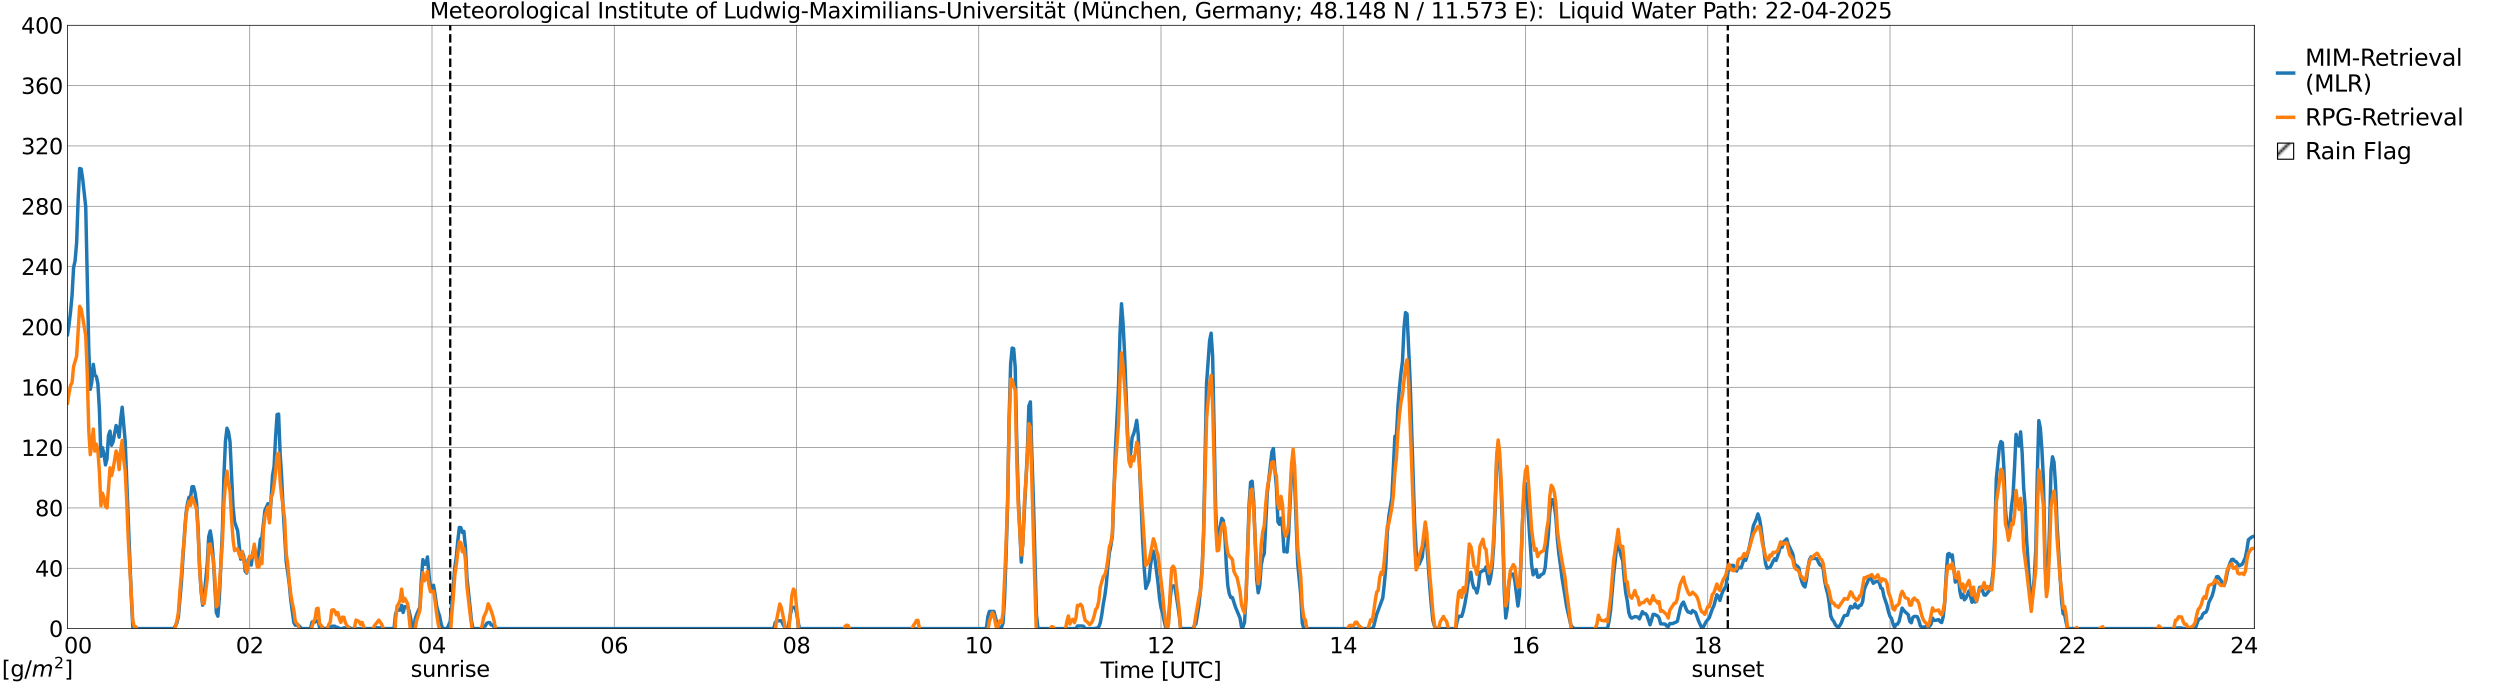 <?xml version="1.0" encoding="utf-8" standalone="no"?>
<!DOCTYPE svg PUBLIC "-//W3C//DTD SVG 1.1//EN"
  "http://www.w3.org/Graphics/SVG/1.1/DTD/svg11.dtd">
<svg xmlns:xlink="http://www.w3.org/1999/xlink" width="1085.4pt" height="296.64pt" viewBox="0 0 1085.4 296.64" xmlns="http://www.w3.org/2000/svg" version="1.1">
 <defs>
  <style type="text/css">*{stroke-linejoin: round; stroke-linecap: butt}</style>
 </defs>
 <g id="figure_1">
  <g id="patch_1">
   <path d="M 0 296.64 
L 1085.4 296.64 
L 1085.4 0 
L 0 0 
z
" style="fill: #ffffff"/>
  </g>
  <g id="axes_1">
   <g id="patch_2">
    <path d="M 29.306 272.909 
L 978.814 272.909 
L 978.814 10.976 
L 29.306 10.976 
z
" style="fill: #ffffff"/>
   </g>
   <g id="patch_3">
    <path d="M 978.814 272.909 
L 978.814 272.909 
L 978.814 10.976 
L 978.814 10.976 
z
" clip-path="url(#p52cff1d107)" style="fill: #d3d3d3; stroke: #d3d3d3; stroke-linejoin: miter"/>
   </g>
   <g id="matplotlib.axis_1">
    <g id="xtick_1">
     <g id="line2d_1">
      <path d="M 29.306 272.909 
L 29.306 10.976 
" clip-path="url(#p52cff1d107)" style="fill: none; stroke: #808080; stroke-width: 0.3; stroke-linecap: square"/>
     </g>
     <g id="line2d_2"/>
     <g id="text_1">
      <!--    00 -->
      <g transform="translate(18.733 283.627) scale(0.095 -0.095)">
       <defs>
        <path id="DejaVuSans-20" transform="scale(0.016)"/>
        <path id="DejaVuSans-30" d="M 2034 4250 
Q 1547 4250 1301 3770 
Q 1056 3291 1056 2328 
Q 1056 1369 1301 889 
Q 1547 409 2034 409 
Q 2525 409 2770 889 
Q 3016 1369 3016 2328 
Q 3016 3291 2770 3770 
Q 2525 4250 2034 4250 
z
M 2034 4750 
Q 2819 4750 3233 4129 
Q 3647 3509 3647 2328 
Q 3647 1150 3233 529 
Q 2819 -91 2034 -91 
Q 1250 -91 836 529 
Q 422 1150 422 2328 
Q 422 3509 836 4129 
Q 1250 4750 2034 4750 
z
" transform="scale(0.016)"/>
       </defs>
       <use xlink:href="#DejaVuSans-20"/>
       <use xlink:href="#DejaVuSans-20" transform="translate(31.787 0)"/>
       <use xlink:href="#DejaVuSans-20" transform="translate(63.574 0)"/>
       <use xlink:href="#DejaVuSans-30" transform="translate(95.361 0)"/>
       <use xlink:href="#DejaVuSans-30" transform="translate(158.984 0)"/>
      </g>
     </g>
    </g>
    <g id="xtick_2">
     <g id="line2d_3">
      <path d="M 108.431 272.909 
L 108.431 10.976 
" clip-path="url(#p52cff1d107)" style="fill: none; stroke: #808080; stroke-width: 0.3; stroke-linecap: square"/>
     </g>
     <g id="line2d_4"/>
     <g id="text_2">
      <!-- 02 -->
      <g transform="translate(102.387 283.627) scale(0.095 -0.095)">
       <defs>
        <path id="DejaVuSans-32" d="M 1228 531 
L 3431 531 
L 3431 0 
L 469 0 
L 469 531 
Q 828 903 1448 1529 
Q 2069 2156 2228 2338 
Q 2531 2678 2651 2914 
Q 2772 3150 2772 3378 
Q 2772 3750 2511 3984 
Q 2250 4219 1831 4219 
Q 1534 4219 1204 4116 
Q 875 4013 500 3803 
L 500 4441 
Q 881 4594 1212 4672 
Q 1544 4750 1819 4750 
Q 2544 4750 2975 4387 
Q 3406 4025 3406 3419 
Q 3406 3131 3298 2873 
Q 3191 2616 2906 2266 
Q 2828 2175 2409 1742 
Q 1991 1309 1228 531 
z
" transform="scale(0.016)"/>
       </defs>
       <use xlink:href="#DejaVuSans-30"/>
       <use xlink:href="#DejaVuSans-32" transform="translate(63.623 0)"/>
      </g>
     </g>
    </g>
    <g id="xtick_3">
     <g id="line2d_5">
      <path d="M 187.557 272.909 
L 187.557 10.976 
" clip-path="url(#p52cff1d107)" style="fill: none; stroke: #808080; stroke-width: 0.3; stroke-linecap: square"/>
     </g>
     <g id="line2d_6"/>
     <g id="text_3">
      <!-- 04 -->
      <g transform="translate(181.513 283.627) scale(0.095 -0.095)">
       <defs>
        <path id="DejaVuSans-34" d="M 2419 4116 
L 825 1625 
L 2419 1625 
L 2419 4116 
z
M 2253 4666 
L 3047 4666 
L 3047 1625 
L 3713 1625 
L 3713 1100 
L 3047 1100 
L 3047 0 
L 2419 0 
L 2419 1100 
L 313 1100 
L 313 1709 
L 2253 4666 
z
" transform="scale(0.016)"/>
       </defs>
       <use xlink:href="#DejaVuSans-30"/>
       <use xlink:href="#DejaVuSans-34" transform="translate(63.623 0)"/>
      </g>
     </g>
    </g>
    <g id="xtick_4">
     <g id="line2d_7">
      <path d="M 266.683 272.909 
L 266.683 10.976 
" clip-path="url(#p52cff1d107)" style="fill: none; stroke: #808080; stroke-width: 0.3; stroke-linecap: square"/>
     </g>
     <g id="line2d_8"/>
     <g id="text_4">
      <!-- 06 -->
      <g transform="translate(260.638 283.627) scale(0.095 -0.095)">
       <defs>
        <path id="DejaVuSans-36" d="M 2113 2584 
Q 1688 2584 1439 2293 
Q 1191 2003 1191 1497 
Q 1191 994 1439 701 
Q 1688 409 2113 409 
Q 2538 409 2786 701 
Q 3034 994 3034 1497 
Q 3034 2003 2786 2293 
Q 2538 2584 2113 2584 
z
M 3366 4563 
L 3366 3988 
Q 3128 4100 2886 4159 
Q 2644 4219 2406 4219 
Q 1781 4219 1451 3797 
Q 1122 3375 1075 2522 
Q 1259 2794 1537 2939 
Q 1816 3084 2150 3084 
Q 2853 3084 3261 2657 
Q 3669 2231 3669 1497 
Q 3669 778 3244 343 
Q 2819 -91 2113 -91 
Q 1303 -91 875 529 
Q 447 1150 447 2328 
Q 447 3434 972 4092 
Q 1497 4750 2381 4750 
Q 2619 4750 2861 4703 
Q 3103 4656 3366 4563 
z
" transform="scale(0.016)"/>
       </defs>
       <use xlink:href="#DejaVuSans-30"/>
       <use xlink:href="#DejaVuSans-36" transform="translate(63.623 0)"/>
      </g>
     </g>
    </g>
    <g id="xtick_5">
     <g id="line2d_9">
      <path d="M 345.808 272.909 
L 345.808 10.976 
" clip-path="url(#p52cff1d107)" style="fill: none; stroke: #808080; stroke-width: 0.3; stroke-linecap: square"/>
     </g>
     <g id="line2d_10"/>
     <g id="text_5">
      <!-- 08 -->
      <g transform="translate(339.764 283.627) scale(0.095 -0.095)">
       <defs>
        <path id="DejaVuSans-38" d="M 2034 2216 
Q 1584 2216 1326 1975 
Q 1069 1734 1069 1313 
Q 1069 891 1326 650 
Q 1584 409 2034 409 
Q 2484 409 2743 651 
Q 3003 894 3003 1313 
Q 3003 1734 2745 1975 
Q 2488 2216 2034 2216 
z
M 1403 2484 
Q 997 2584 770 2862 
Q 544 3141 544 3541 
Q 544 4100 942 4425 
Q 1341 4750 2034 4750 
Q 2731 4750 3128 4425 
Q 3525 4100 3525 3541 
Q 3525 3141 3298 2862 
Q 3072 2584 2669 2484 
Q 3125 2378 3379 2068 
Q 3634 1759 3634 1313 
Q 3634 634 3220 271 
Q 2806 -91 2034 -91 
Q 1263 -91 848 271 
Q 434 634 434 1313 
Q 434 1759 690 2068 
Q 947 2378 1403 2484 
z
M 1172 3481 
Q 1172 3119 1398 2916 
Q 1625 2713 2034 2713 
Q 2441 2713 2670 2916 
Q 2900 3119 2900 3481 
Q 2900 3844 2670 4047 
Q 2441 4250 2034 4250 
Q 1625 4250 1398 4047 
Q 1172 3844 1172 3481 
z
" transform="scale(0.016)"/>
       </defs>
       <use xlink:href="#DejaVuSans-30"/>
       <use xlink:href="#DejaVuSans-38" transform="translate(63.623 0)"/>
      </g>
     </g>
    </g>
    <g id="xtick_6">
     <g id="line2d_11">
      <path d="M 424.934 272.909 
L 424.934 10.976 
" clip-path="url(#p52cff1d107)" style="fill: none; stroke: #808080; stroke-width: 0.3; stroke-linecap: square"/>
     </g>
     <g id="line2d_12"/>
     <g id="text_6">
      <!-- 10 -->
      <g transform="translate(418.89 283.627) scale(0.095 -0.095)">
       <defs>
        <path id="DejaVuSans-31" d="M 794 531 
L 1825 531 
L 1825 4091 
L 703 3866 
L 703 4441 
L 1819 4666 
L 2450 4666 
L 2450 531 
L 3481 531 
L 3481 0 
L 794 0 
L 794 531 
z
" transform="scale(0.016)"/>
       </defs>
       <use xlink:href="#DejaVuSans-31"/>
       <use xlink:href="#DejaVuSans-30" transform="translate(63.623 0)"/>
      </g>
     </g>
    </g>
    <g id="xtick_7">
     <g id="line2d_13">
      <path d="M 504.06 272.909 
L 504.06 10.976 
" clip-path="url(#p52cff1d107)" style="fill: none; stroke: #808080; stroke-width: 0.3; stroke-linecap: square"/>
     </g>
     <g id="line2d_14"/>
     <g id="text_7">
      <!-- 12 -->
      <g transform="translate(498.015 283.627) scale(0.095 -0.095)">
       <use xlink:href="#DejaVuSans-31"/>
       <use xlink:href="#DejaVuSans-32" transform="translate(63.623 0)"/>
      </g>
     </g>
    </g>
    <g id="xtick_8">
     <g id="line2d_15">
      <path d="M 583.185 272.909 
L 583.185 10.976 
" clip-path="url(#p52cff1d107)" style="fill: none; stroke: #808080; stroke-width: 0.3; stroke-linecap: square"/>
     </g>
     <g id="line2d_16"/>
     <g id="text_8">
      <!-- 14 -->
      <g transform="translate(577.141 283.627) scale(0.095 -0.095)">
       <use xlink:href="#DejaVuSans-31"/>
       <use xlink:href="#DejaVuSans-34" transform="translate(63.623 0)"/>
      </g>
     </g>
    </g>
    <g id="xtick_9">
     <g id="line2d_17">
      <path d="M 662.311 272.909 
L 662.311 10.976 
" clip-path="url(#p52cff1d107)" style="fill: none; stroke: #808080; stroke-width: 0.3; stroke-linecap: square"/>
     </g>
     <g id="line2d_18"/>
     <g id="text_9">
      <!-- 16 -->
      <g transform="translate(656.267 283.627) scale(0.095 -0.095)">
       <use xlink:href="#DejaVuSans-31"/>
       <use xlink:href="#DejaVuSans-36" transform="translate(63.623 0)"/>
      </g>
     </g>
    </g>
    <g id="xtick_10">
     <g id="line2d_19">
      <path d="M 741.437 272.909 
L 741.437 10.976 
" clip-path="url(#p52cff1d107)" style="fill: none; stroke: #808080; stroke-width: 0.3; stroke-linecap: square"/>
     </g>
     <g id="line2d_20"/>
     <g id="text_10">
      <!-- 18 -->
      <g transform="translate(735.392 283.627) scale(0.095 -0.095)">
       <use xlink:href="#DejaVuSans-31"/>
       <use xlink:href="#DejaVuSans-38" transform="translate(63.623 0)"/>
      </g>
     </g>
    </g>
    <g id="xtick_11">
     <g id="line2d_21">
      <path d="M 820.562 272.909 
L 820.562 10.976 
" clip-path="url(#p52cff1d107)" style="fill: none; stroke: #808080; stroke-width: 0.3; stroke-linecap: square"/>
     </g>
     <g id="line2d_22"/>
     <g id="text_11">
      <!-- 20 -->
      <g transform="translate(814.518 283.627) scale(0.095 -0.095)">
       <use xlink:href="#DejaVuSans-32"/>
       <use xlink:href="#DejaVuSans-30" transform="translate(63.623 0)"/>
      </g>
     </g>
    </g>
    <g id="xtick_12">
     <g id="line2d_23">
      <path d="M 899.688 272.909 
L 899.688 10.976 
" clip-path="url(#p52cff1d107)" style="fill: none; stroke: #808080; stroke-width: 0.3; stroke-linecap: square"/>
     </g>
     <g id="line2d_24"/>
     <g id="text_12">
      <!-- 22 -->
      <g transform="translate(893.644 283.627) scale(0.095 -0.095)">
       <use xlink:href="#DejaVuSans-32"/>
       <use xlink:href="#DejaVuSans-32" transform="translate(63.623 0)"/>
      </g>
     </g>
    </g>
    <g id="xtick_13">
     <g id="line2d_25">
      <path d="M 978.814 272.909 
L 978.814 10.976 
" clip-path="url(#p52cff1d107)" style="fill: none; stroke: #808080; stroke-width: 0.3; stroke-linecap: square"/>
     </g>
     <g id="line2d_26"/>
     <g id="text_13">
      <!-- 24    -->
      <g transform="translate(968.241 283.627) scale(0.095 -0.095)">
       <use xlink:href="#DejaVuSans-32"/>
       <use xlink:href="#DejaVuSans-34" transform="translate(63.623 0)"/>
       <use xlink:href="#DejaVuSans-20" transform="translate(127.246 0)"/>
       <use xlink:href="#DejaVuSans-20" transform="translate(159.033 0)"/>
       <use xlink:href="#DejaVuSans-20" transform="translate(190.82 0)"/>
      </g>
     </g>
    </g>
    <g id="text_14">
     <!-- Time [UTC] -->
     <g transform="translate(477.806 294.322) scale(0.095 -0.095)">
      <defs>
       <path id="DejaVuSans-54" d="M -19 4666 
L 3928 4666 
L 3928 4134 
L 2272 4134 
L 2272 0 
L 1638 0 
L 1638 4134 
L -19 4134 
L -19 4666 
z
" transform="scale(0.016)"/>
       <path id="DejaVuSans-69" d="M 603 3500 
L 1178 3500 
L 1178 0 
L 603 0 
L 603 3500 
z
M 603 4863 
L 1178 4863 
L 1178 4134 
L 603 4134 
L 603 4863 
z
" transform="scale(0.016)"/>
       <path id="DejaVuSans-6d" d="M 3328 2828 
Q 3544 3216 3844 3400 
Q 4144 3584 4550 3584 
Q 5097 3584 5394 3201 
Q 5691 2819 5691 2113 
L 5691 0 
L 5113 0 
L 5113 2094 
Q 5113 2597 4934 2840 
Q 4756 3084 4391 3084 
Q 3944 3084 3684 2787 
Q 3425 2491 3425 1978 
L 3425 0 
L 2847 0 
L 2847 2094 
Q 2847 2600 2669 2842 
Q 2491 3084 2119 3084 
Q 1678 3084 1418 2786 
Q 1159 2488 1159 1978 
L 1159 0 
L 581 0 
L 581 3500 
L 1159 3500 
L 1159 2956 
Q 1356 3278 1631 3431 
Q 1906 3584 2284 3584 
Q 2666 3584 2933 3390 
Q 3200 3197 3328 2828 
z
" transform="scale(0.016)"/>
       <path id="DejaVuSans-65" d="M 3597 1894 
L 3597 1613 
L 953 1613 
Q 991 1019 1311 708 
Q 1631 397 2203 397 
Q 2534 397 2845 478 
Q 3156 559 3463 722 
L 3463 178 
Q 3153 47 2828 -22 
Q 2503 -91 2169 -91 
Q 1331 -91 842 396 
Q 353 884 353 1716 
Q 353 2575 817 3079 
Q 1281 3584 2069 3584 
Q 2775 3584 3186 3129 
Q 3597 2675 3597 1894 
z
M 3022 2063 
Q 3016 2534 2758 2815 
Q 2500 3097 2075 3097 
Q 1594 3097 1305 2825 
Q 1016 2553 972 2059 
L 3022 2063 
z
" transform="scale(0.016)"/>
       <path id="DejaVuSans-5b" d="M 550 4863 
L 1875 4863 
L 1875 4416 
L 1125 4416 
L 1125 -397 
L 1875 -397 
L 1875 -844 
L 550 -844 
L 550 4863 
z
" transform="scale(0.016)"/>
       <path id="DejaVuSans-55" d="M 556 4666 
L 1191 4666 
L 1191 1831 
Q 1191 1081 1462 751 
Q 1734 422 2344 422 
Q 2950 422 3222 751 
Q 3494 1081 3494 1831 
L 3494 4666 
L 4128 4666 
L 4128 1753 
Q 4128 841 3676 375 
Q 3225 -91 2344 -91 
Q 1459 -91 1007 375 
Q 556 841 556 1753 
L 556 4666 
z
" transform="scale(0.016)"/>
       <path id="DejaVuSans-43" d="M 4122 4306 
L 4122 3641 
Q 3803 3938 3442 4084 
Q 3081 4231 2675 4231 
Q 1875 4231 1450 3742 
Q 1025 3253 1025 2328 
Q 1025 1406 1450 917 
Q 1875 428 2675 428 
Q 3081 428 3442 575 
Q 3803 722 4122 1019 
L 4122 359 
Q 3791 134 3420 21 
Q 3050 -91 2638 -91 
Q 1578 -91 968 557 
Q 359 1206 359 2328 
Q 359 3453 968 4101 
Q 1578 4750 2638 4750 
Q 3056 4750 3426 4639 
Q 3797 4528 4122 4306 
z
" transform="scale(0.016)"/>
       <path id="DejaVuSans-5d" d="M 1947 4863 
L 1947 -844 
L 622 -844 
L 622 -397 
L 1369 -397 
L 1369 4416 
L 622 4416 
L 622 4863 
L 1947 4863 
z
" transform="scale(0.016)"/>
      </defs>
      <use xlink:href="#DejaVuSans-54"/>
      <use xlink:href="#DejaVuSans-69" transform="translate(57.959 0)"/>
      <use xlink:href="#DejaVuSans-6d" transform="translate(85.742 0)"/>
      <use xlink:href="#DejaVuSans-65" transform="translate(183.154 0)"/>
      <use xlink:href="#DejaVuSans-20" transform="translate(244.678 0)"/>
      <use xlink:href="#DejaVuSans-5b" transform="translate(276.465 0)"/>
      <use xlink:href="#DejaVuSans-55" transform="translate(315.479 0)"/>
      <use xlink:href="#DejaVuSans-54" transform="translate(388.672 0)"/>
      <use xlink:href="#DejaVuSans-43" transform="translate(443.881 0)"/>
      <use xlink:href="#DejaVuSans-5d" transform="translate(513.705 0)"/>
     </g>
    </g>
   </g>
   <g id="matplotlib.axis_2">
    <g id="ytick_1">
     <g id="line2d_27">
      <path d="M 29.306 272.909 
L 978.814 272.909 
" clip-path="url(#p52cff1d107)" style="fill: none; stroke: #808080; stroke-width: 0.3; stroke-linecap: square"/>
     </g>
     <g id="line2d_28"/>
     <g id="text_15">
      <!-- 0 -->
      <g transform="translate(21.261 276.518) scale(0.095 -0.095)">
       <use xlink:href="#DejaVuSans-30"/>
      </g>
     </g>
    </g>
    <g id="ytick_2">
     <g id="line2d_29">
      <path d="M 29.306 246.715 
L 978.814 246.715 
" clip-path="url(#p52cff1d107)" style="fill: none; stroke: #808080; stroke-width: 0.3; stroke-linecap: square"/>
     </g>
     <g id="line2d_30"/>
     <g id="text_16">
      <!-- 40 -->
      <g transform="translate(15.217 250.325) scale(0.095 -0.095)">
       <use xlink:href="#DejaVuSans-34"/>
       <use xlink:href="#DejaVuSans-30" transform="translate(63.623 0)"/>
      </g>
     </g>
    </g>
    <g id="ytick_3">
     <g id="line2d_31">
      <path d="M 29.306 220.522 
L 978.814 220.522 
" clip-path="url(#p52cff1d107)" style="fill: none; stroke: #808080; stroke-width: 0.3; stroke-linecap: square"/>
     </g>
     <g id="line2d_32"/>
     <g id="text_17">
      <!-- 80 -->
      <g transform="translate(15.217 224.131) scale(0.095 -0.095)">
       <use xlink:href="#DejaVuSans-38"/>
       <use xlink:href="#DejaVuSans-30" transform="translate(63.623 0)"/>
      </g>
     </g>
    </g>
    <g id="ytick_4">
     <g id="line2d_33">
      <path d="M 29.306 194.329 
L 978.814 194.329 
" clip-path="url(#p52cff1d107)" style="fill: none; stroke: #808080; stroke-width: 0.3; stroke-linecap: square"/>
     </g>
     <g id="line2d_34"/>
     <g id="text_18">
      <!-- 120 -->
      <g transform="translate(9.173 197.938) scale(0.095 -0.095)">
       <use xlink:href="#DejaVuSans-31"/>
       <use xlink:href="#DejaVuSans-32" transform="translate(63.623 0)"/>
       <use xlink:href="#DejaVuSans-30" transform="translate(127.246 0)"/>
      </g>
     </g>
    </g>
    <g id="ytick_5">
     <g id="line2d_35">
      <path d="M 29.306 168.136 
L 978.814 168.136 
" clip-path="url(#p52cff1d107)" style="fill: none; stroke: #808080; stroke-width: 0.3; stroke-linecap: square"/>
     </g>
     <g id="line2d_36"/>
     <g id="text_19">
      <!-- 160 -->
      <g transform="translate(9.173 171.745) scale(0.095 -0.095)">
       <use xlink:href="#DejaVuSans-31"/>
       <use xlink:href="#DejaVuSans-36" transform="translate(63.623 0)"/>
       <use xlink:href="#DejaVuSans-30" transform="translate(127.246 0)"/>
      </g>
     </g>
    </g>
    <g id="ytick_6">
     <g id="line2d_37">
      <path d="M 29.306 141.942 
L 978.814 141.942 
" clip-path="url(#p52cff1d107)" style="fill: none; stroke: #808080; stroke-width: 0.3; stroke-linecap: square"/>
     </g>
     <g id="line2d_38"/>
     <g id="text_20">
      <!-- 200 -->
      <g transform="translate(9.173 145.551) scale(0.095 -0.095)">
       <use xlink:href="#DejaVuSans-32"/>
       <use xlink:href="#DejaVuSans-30" transform="translate(63.623 0)"/>
       <use xlink:href="#DejaVuSans-30" transform="translate(127.246 0)"/>
      </g>
     </g>
    </g>
    <g id="ytick_7">
     <g id="line2d_39">
      <path d="M 29.306 115.749 
L 978.814 115.749 
" clip-path="url(#p52cff1d107)" style="fill: none; stroke: #808080; stroke-width: 0.3; stroke-linecap: square"/>
     </g>
     <g id="line2d_40"/>
     <g id="text_21">
      <!-- 240 -->
      <g transform="translate(9.173 119.358) scale(0.095 -0.095)">
       <use xlink:href="#DejaVuSans-32"/>
       <use xlink:href="#DejaVuSans-34" transform="translate(63.623 0)"/>
       <use xlink:href="#DejaVuSans-30" transform="translate(127.246 0)"/>
      </g>
     </g>
    </g>
    <g id="ytick_8">
     <g id="line2d_41">
      <path d="M 29.306 89.556 
L 978.814 89.556 
" clip-path="url(#p52cff1d107)" style="fill: none; stroke: #808080; stroke-width: 0.3; stroke-linecap: square"/>
     </g>
     <g id="line2d_42"/>
     <g id="text_22">
      <!-- 280 -->
      <g transform="translate(9.173 93.165) scale(0.095 -0.095)">
       <use xlink:href="#DejaVuSans-32"/>
       <use xlink:href="#DejaVuSans-38" transform="translate(63.623 0)"/>
       <use xlink:href="#DejaVuSans-30" transform="translate(127.246 0)"/>
      </g>
     </g>
    </g>
    <g id="ytick_9">
     <g id="line2d_43">
      <path d="M 29.306 63.362 
L 978.814 63.362 
" clip-path="url(#p52cff1d107)" style="fill: none; stroke: #808080; stroke-width: 0.3; stroke-linecap: square"/>
     </g>
     <g id="line2d_44"/>
     <g id="text_23">
      <!-- 320 -->
      <g transform="translate(9.173 66.972) scale(0.095 -0.095)">
       <defs>
        <path id="DejaVuSans-33" d="M 2597 2516 
Q 3050 2419 3304 2112 
Q 3559 1806 3559 1356 
Q 3559 666 3084 287 
Q 2609 -91 1734 -91 
Q 1441 -91 1130 -33 
Q 819 25 488 141 
L 488 750 
Q 750 597 1062 519 
Q 1375 441 1716 441 
Q 2309 441 2620 675 
Q 2931 909 2931 1356 
Q 2931 1769 2642 2001 
Q 2353 2234 1838 2234 
L 1294 2234 
L 1294 2753 
L 1863 2753 
Q 2328 2753 2575 2939 
Q 2822 3125 2822 3475 
Q 2822 3834 2567 4026 
Q 2313 4219 1838 4219 
Q 1578 4219 1281 4162 
Q 984 4106 628 3988 
L 628 4550 
Q 988 4650 1302 4700 
Q 1616 4750 1894 4750 
Q 2613 4750 3031 4423 
Q 3450 4097 3450 3541 
Q 3450 3153 3228 2886 
Q 3006 2619 2597 2516 
z
" transform="scale(0.016)"/>
       </defs>
       <use xlink:href="#DejaVuSans-33"/>
       <use xlink:href="#DejaVuSans-32" transform="translate(63.623 0)"/>
       <use xlink:href="#DejaVuSans-30" transform="translate(127.246 0)"/>
      </g>
     </g>
    </g>
    <g id="ytick_10">
     <g id="line2d_45">
      <path d="M 29.306 37.169 
L 978.814 37.169 
" clip-path="url(#p52cff1d107)" style="fill: none; stroke: #808080; stroke-width: 0.3; stroke-linecap: square"/>
     </g>
     <g id="line2d_46"/>
     <g id="text_24">
      <!-- 360 -->
      <g transform="translate(9.173 40.778) scale(0.095 -0.095)">
       <use xlink:href="#DejaVuSans-33"/>
       <use xlink:href="#DejaVuSans-36" transform="translate(63.623 0)"/>
       <use xlink:href="#DejaVuSans-30" transform="translate(127.246 0)"/>
      </g>
     </g>
    </g>
    <g id="ytick_11">
     <g id="line2d_47">
      <path d="M 29.306 10.976 
L 978.814 10.976 
" clip-path="url(#p52cff1d107)" style="fill: none; stroke: #808080; stroke-width: 0.3; stroke-linecap: square"/>
     </g>
     <g id="line2d_48"/>
     <g id="text_25">
      <!-- 400 -->
      <g transform="translate(9.173 14.585) scale(0.095 -0.095)">
       <use xlink:href="#DejaVuSans-34"/>
       <use xlink:href="#DejaVuSans-30" transform="translate(63.623 0)"/>
       <use xlink:href="#DejaVuSans-30" transform="translate(127.246 0)"/>
      </g>
     </g>
    </g>
   </g>
   <g id="line2d_49">
    <path d="M 195.47 272.909 
L 195.47 10.976 
" clip-path="url(#p52cff1d107)" style="fill: none; stroke-dasharray: 3.7,1.6; stroke-dashoffset: 0; stroke: #000000"/>
   </g>
   <g id="line2d_50">
    <path d="M 750.141 272.909 
L 750.141 10.976 
" clip-path="url(#p52cff1d107)" style="fill: none; stroke-dasharray: 3.7,1.6; stroke-dashoffset: 0; stroke: #000000"/>
   </g>
   <g id="line2d_51">
    <path d="M 29.306 145.291 
L 29.965 141.022 
L 30.625 135.38 
L 31.284 128.273 
L 31.943 116.224 
L 32.603 113.194 
L 33.262 105.519 
L 33.921 86.788 
L 34.581 73.142 
L 35.24 73.357 
L 35.9 77.693 
L 37.218 89.76 
L 38.537 151.188 
L 39.197 169.041 
L 39.856 165.902 
L 40.515 158.197 
L 41.175 162.874 
L 41.834 163.445 
L 42.493 166.605 
L 43.153 177.772 
L 43.812 198.097 
L 44.472 194.37 
L 45.131 196.929 
L 45.79 201.837 
L 46.45 199.252 
L 47.109 189.056 
L 47.768 187.172 
L 48.428 193.314 
L 49.087 191.808 
L 50.406 184.745 
L 51.065 185.911 
L 51.725 189.802 
L 52.384 182.032 
L 53.043 176.81 
L 54.362 191.69 
L 57 258.97 
L 57.659 272.284 
L 58.319 272.909 
L 75.462 272.909 
L 76.781 270.51 
L 77.441 267.854 
L 78.759 252.793 
L 80.078 231.869 
L 80.737 223.102 
L 81.397 218.514 
L 82.056 215.872 
L 82.716 215.83 
L 83.375 211.331 
L 84.034 211.307 
L 84.694 213.924 
L 85.353 218.433 
L 86.013 229.704 
L 86.672 246.297 
L 87.331 256.796 
L 87.991 262.751 
L 88.65 258.616 
L 89.969 244.904 
L 90.628 232.962 
L 91.288 230.503 
L 91.947 234.558 
L 92.606 242.787 
L 93.925 265.909 
L 94.584 267.519 
L 95.244 259.167 
L 96.563 230.094 
L 97.222 206.542 
L 97.881 191.595 
L 98.541 185.909 
L 99.2 187.522 
L 99.86 191.688 
L 101.178 220.037 
L 101.838 226.54 
L 103.156 230.361 
L 104.475 242.745 
L 105.135 239.558 
L 105.794 241.294 
L 106.453 248.02 
L 107.113 248.809 
L 107.772 242.879 
L 108.431 242.493 
L 109.091 245.317 
L 109.75 240.056 
L 110.41 237.504 
L 111.069 241.417 
L 111.728 242.992 
L 112.388 239.47 
L 113.047 234.084 
L 113.707 233.396 
L 115.025 221.505 
L 116.344 218.683 
L 117.003 225.566 
L 117.663 217.228 
L 118.322 206.41 
L 118.982 202.645 
L 119.641 189.874 
L 120.3 179.982 
L 120.96 179.786 
L 121.619 196.809 
L 122.278 206.975 
L 122.938 221.368 
L 124.257 243.897 
L 125.575 253.361 
L 126.235 260.458 
L 127.553 270.234 
L 128.213 271.429 
L 129.532 271.429 
L 130.191 272.028 
L 130.85 272.909 
L 134.807 272.909 
L 135.466 270.07 
L 136.785 270.07 
L 137.444 269.564 
L 138.104 269.564 
L 138.763 272.403 
L 140.082 272.403 
L 140.741 272.909 
L 141.4 272.909 
L 142.719 272.391 
L 143.379 272.391 
L 144.038 271.86 
L 145.357 271.86 
L 146.016 272.378 
L 146.676 272.378 
L 147.335 272.909 
L 148.654 272.9 
L 149.313 272.586 
L 151.951 272.595 
L 152.61 272.909 
L 162.501 272.893 
L 163.16 272.571 
L 165.798 272.586 
L 166.457 272.909 
L 171.073 272.909 
L 171.732 266.584 
L 172.391 264.876 
L 173.71 264.876 
L 174.37 262.783 
L 175.029 265.916 
L 175.688 263.365 
L 177.007 263.365 
L 177.666 265.458 
L 178.326 268.65 
L 178.985 272.909 
L 179.645 272.909 
L 180.304 268.432 
L 180.963 266.591 
L 182.282 263.684 
L 182.941 251.321 
L 183.601 242.96 
L 184.26 244.936 
L 184.92 244.969 
L 185.579 241.797 
L 186.238 249.266 
L 186.898 255.071 
L 187.557 255.665 
L 188.216 254.098 
L 188.876 258.037 
L 189.535 262.93 
L 190.195 265.486 
L 190.854 267.393 
L 191.513 270.768 
L 192.173 272.909 
L 194.151 272.909 
L 195.47 269.76 
L 197.448 246.49 
L 198.107 241.722 
L 198.767 234.653 
L 199.426 228.99 
L 200.085 229.079 
L 200.745 231.196 
L 201.404 230.683 
L 202.063 237.532 
L 202.723 250.55 
L 204.701 269.541 
L 205.36 272.909 
L 209.317 272.909 
L 209.976 271.859 
L 210.635 271.859 
L 211.295 270.677 
L 211.954 270.292 
L 212.614 270.292 
L 213.273 271.342 
L 213.932 271.342 
L 214.592 272.524 
L 215.251 272.909 
L 335.918 272.909 
L 336.577 270.251 
L 337.236 269.522 
L 339.215 269.522 
L 340.533 272.181 
L 341.193 272.909 
L 341.852 272.909 
L 342.512 270.577 
L 343.171 266.754 
L 343.83 263.677 
L 345.149 263.677 
L 345.808 266.008 
L 346.468 269.832 
L 347.127 272.909 
L 428.231 272.909 
L 428.89 267.732 
L 429.55 265.456 
L 431.528 265.456 
L 432.847 270.633 
L 433.506 272.377 
L 434.825 272.377 
L 435.484 270.452 
L 436.144 259.707 
L 436.803 241.122 
L 437.462 218.463 
L 438.122 181.276 
L 438.781 157.942 
L 439.44 151.114 
L 440.1 151.391 
L 440.759 159.458 
L 441.419 191.04 
L 442.078 215.097 
L 443.397 244.052 
L 444.056 235.284 
L 446.034 196.281 
L 446.694 176.282 
L 447.353 174.481 
L 448.012 197.842 
L 448.672 217.115 
L 449.991 266.933 
L 450.65 272.909 
L 466.475 272.909 
L 467.134 272.788 
L 467.794 271.787 
L 469.772 271.787 
L 470.431 271.908 
L 471.091 272.909 
L 475.047 272.909 
L 476.366 272.624 
L 477.025 272.207 
L 477.685 270.466 
L 478.344 266.942 
L 479.003 262.234 
L 479.663 258.69 
L 480.322 253.546 
L 480.981 245.878 
L 481.641 240.043 
L 482.3 236.945 
L 482.96 232.485 
L 484.278 195.001 
L 485.597 168.352 
L 486.256 144.726 
L 486.916 131.873 
L 487.575 140.2 
L 488.235 153.068 
L 489.553 188.73 
L 490.213 199.579 
L 490.872 196.707 
L 491.532 189.925 
L 492.191 188.358 
L 492.85 185.908 
L 493.51 182.5 
L 494.169 188.692 
L 496.147 235.738 
L 496.807 247.144 
L 497.466 255.455 
L 498.785 252.125 
L 499.444 245.996 
L 500.103 241.36 
L 500.763 239.271 
L 501.422 242.741 
L 502.741 252.873 
L 503.4 259.568 
L 504.06 263.832 
L 504.719 266.171 
L 506.038 272.255 
L 506.697 272.909 
L 507.357 269.015 
L 508.016 260.147 
L 508.675 254.446 
L 509.994 254.38 
L 510.654 258.274 
L 511.972 267.142 
L 512.632 272.843 
L 513.95 272.909 
L 517.907 272.909 
L 518.566 271.667 
L 519.226 270.845 
L 520.544 262.604 
L 521.204 255.953 
L 521.863 247.516 
L 522.522 231.822 
L 523.841 166.445 
L 525.16 147.952 
L 525.819 144.656 
L 526.479 154.578 
L 527.797 221.01 
L 528.457 236.218 
L 529.116 233.872 
L 529.776 228.533 
L 530.435 225.049 
L 531.094 225.888 
L 531.754 231.985 
L 532.413 245.235 
L 533.073 254.381 
L 533.732 257.884 
L 534.391 259.451 
L 535.051 259.414 
L 536.369 263.529 
L 538.348 268.291 
L 539.007 272.167 
L 539.666 272.167 
L 540.326 270.226 
L 540.985 259.711 
L 542.304 218.907 
L 542.963 209.363 
L 543.623 208.917 
L 544.282 217.233 
L 545.601 251.579 
L 546.26 257.355 
L 546.919 254.346 
L 547.579 245.315 
L 548.238 241.946 
L 548.898 240.32 
L 550.216 214 
L 552.195 196.283 
L 552.854 194.734 
L 553.513 203.91 
L 554.173 211.531 
L 554.832 226.639 
L 555.491 227.642 
L 556.151 224.981 
L 556.81 228.75 
L 557.47 239.544 
L 558.129 238.334 
L 558.788 239.71 
L 559.448 232.136 
L 560.766 204.979 
L 561.426 201.499 
L 562.085 209.403 
L 563.404 244.623 
L 564.723 258.284 
L 565.382 270.412 
L 566.042 272.909 
L 595.714 272.909 
L 596.373 272.047 
L 597.692 266.747 
L 600.329 259.646 
L 600.989 253.82 
L 601.648 246.565 
L 602.307 231.468 
L 602.967 224.228 
L 604.286 215.996 
L 605.604 189.444 
L 606.264 189.012 
L 606.923 176.663 
L 607.582 168.502 
L 608.242 161.904 
L 608.901 156.963 
L 609.561 142.392 
L 610.22 135.712 
L 610.879 136.287 
L 612.198 164.651 
L 614.176 226.765 
L 614.836 239.079 
L 615.495 244.623 
L 616.154 244.963 
L 617.473 241.885 
L 618.133 235.639 
L 618.792 231.242 
L 619.451 236.216 
L 620.77 255.021 
L 621.429 263 
L 622.089 269.334 
L 622.748 271.744 
L 623.408 272.909 
L 631.98 272.909 
L 632.639 269.697 
L 633.298 267.569 
L 634.617 267.569 
L 635.276 265.422 
L 635.936 262.431 
L 636.595 258.716 
L 637.255 253.807 
L 637.914 249.751 
L 638.573 248.444 
L 639.233 252.903 
L 639.892 255.242 
L 640.552 255.494 
L 641.211 257.45 
L 641.87 254.561 
L 642.53 248.527 
L 643.848 247.73 
L 644.508 247.629 
L 645.167 246.118 
L 645.827 250.204 
L 646.486 253.506 
L 647.145 250.947 
L 647.805 246.234 
L 648.464 237.435 
L 649.123 220.96 
L 649.783 200.384 
L 650.442 192.81 
L 651.102 200.77 
L 651.761 213.181 
L 652.42 231.803 
L 653.08 256.854 
L 653.739 268.298 
L 654.399 264.074 
L 655.058 253.759 
L 655.717 249.237 
L 657.036 249.237 
L 657.695 252.228 
L 659.014 263.113 
L 659.674 258.376 
L 660.333 244.401 
L 660.992 226.892 
L 661.652 213.742 
L 662.311 209.859 
L 662.97 215.566 
L 664.949 244.96 
L 665.608 249.577 
L 666.927 247.303 
L 667.586 250.52 
L 668.246 250.581 
L 668.905 249.703 
L 670.224 248.881 
L 670.883 246.26 
L 671.542 238.702 
L 672.202 232.481 
L 672.861 222.255 
L 673.521 216.965 
L 674.18 216.949 
L 674.839 219.545 
L 675.499 224.689 
L 676.158 234.19 
L 676.817 240.669 
L 677.477 245.293 
L 678.136 250.726 
L 679.455 258.663 
L 680.114 263.11 
L 682.092 271.702 
L 683.411 272.909 
L 697.918 272.909 
L 698.577 269.72 
L 699.236 265.171 
L 700.555 249.666 
L 701.874 237.83 
L 702.533 235.475 
L 703.193 238.799 
L 703.852 241.44 
L 704.511 243.501 
L 705.171 251.38 
L 705.83 257.412 
L 706.49 260.864 
L 707.149 265.896 
L 707.808 267.873 
L 708.468 268.38 
L 709.786 267.698 
L 711.105 267.892 
L 711.765 268.698 
L 713.083 265.56 
L 713.743 266.421 
L 714.402 266.421 
L 715.062 267.269 
L 716.38 271.247 
L 717.04 269.221 
L 717.699 266.747 
L 718.358 266.747 
L 719.677 267.426 
L 720.337 268.371 
L 720.996 270.844 
L 721.655 270.844 
L 722.974 270.989 
L 723.633 271.827 
L 724.293 272.039 
L 724.952 270.738 
L 726.271 270.738 
L 726.93 270.367 
L 727.59 270.169 
L 728.249 269.699 
L 729.568 263.849 
L 730.227 262.258 
L 730.887 261.406 
L 732.205 264.685 
L 732.865 265.703 
L 733.524 265.815 
L 734.184 266.203 
L 734.843 265.07 
L 736.162 265.942 
L 737.48 269.693 
L 738.799 272.544 
L 739.459 272.293 
L 740.777 269.85 
L 742.096 268.202 
L 743.415 264.376 
L 744.074 263.094 
L 745.393 258.225 
L 746.052 258.909 
L 746.712 260.695 
L 747.371 258.344 
L 748.031 256.658 
L 749.349 254.451 
L 750.009 249.859 
L 750.668 246.07 
L 751.327 246.23 
L 751.987 245.431 
L 752.646 245.528 
L 753.306 247.307 
L 753.965 247.946 
L 754.624 246.151 
L 755.284 246.446 
L 755.943 246.549 
L 757.262 242.47 
L 757.921 243.254 
L 759.24 238.652 
L 760.559 232.408 
L 761.218 228.347 
L 762.537 225.315 
L 763.196 223.124 
L 763.856 225.008 
L 764.515 228.852 
L 765.834 239.027 
L 766.493 244.443 
L 767.153 246.666 
L 768.471 246.338 
L 769.131 245.166 
L 769.79 243.721 
L 770.449 242.6 
L 771.109 243.308 
L 772.428 239.452 
L 773.087 236.723 
L 773.746 237.574 
L 774.406 235.274 
L 775.725 233.967 
L 776.384 236.367 
L 778.362 240.444 
L 779.021 244.575 
L 779.681 245.451 
L 780.34 245.834 
L 781 246.57 
L 781.659 250.362 
L 782.318 252.638 
L 782.978 254.186 
L 783.637 254.839 
L 784.296 251.645 
L 784.956 246.551 
L 785.615 242.986 
L 786.275 241.772 
L 786.934 242.541 
L 787.593 242.347 
L 788.912 242.683 
L 789.572 244.324 
L 790.231 245.333 
L 790.89 245.38 
L 791.55 247.023 
L 792.209 252.274 
L 792.868 255.494 
L 793.528 257.88 
L 794.187 261.879 
L 794.847 267.477 
L 795.506 268.943 
L 796.165 269.8 
L 796.825 271.196 
L 797.484 271.913 
L 798.143 272.284 
L 798.803 271.557 
L 799.462 270.374 
L 800.122 268.541 
L 800.781 267.283 
L 802.1 267.084 
L 802.759 264.938 
L 803.419 263.251 
L 804.078 263.956 
L 804.737 263.604 
L 805.397 262.177 
L 806.056 263.707 
L 806.715 263.988 
L 807.375 262.859 
L 808.034 262.756 
L 808.694 261.163 
L 809.353 256.085 
L 810.012 254.292 
L 810.672 252.968 
L 811.331 251.377 
L 811.99 250.414 
L 813.309 253.254 
L 813.969 252.703 
L 815.287 252.308 
L 815.947 253.085 
L 816.606 255.318 
L 817.265 255.66 
L 817.925 258.891 
L 819.244 262.804 
L 819.903 265.622 
L 820.562 267.607 
L 821.222 268.508 
L 821.881 270.884 
L 822.541 272.324 
L 823.2 271.095 
L 823.859 270.96 
L 824.519 269.776 
L 825.837 264.024 
L 826.497 264.944 
L 827.156 265.663 
L 828.475 266.847 
L 829.134 269.758 
L 829.794 270.387 
L 830.453 268.095 
L 831.112 267.604 
L 831.772 267.604 
L 832.431 267.787 
L 833.091 269.383 
L 833.75 271.751 
L 834.409 272.242 
L 835.728 272.273 
L 836.388 271.676 
L 837.047 271.91 
L 837.706 271.91 
L 838.366 271.033 
L 839.025 268.338 
L 839.684 269.337 
L 840.344 269.337 
L 841.663 269.025 
L 842.322 269.902 
L 842.981 270.29 
L 843.641 267.844 
L 844.3 261.773 
L 844.959 249.341 
L 845.619 240.597 
L 846.278 240.303 
L 846.938 241.815 
L 847.597 240.913 
L 848.916 252.721 
L 849.575 252.074 
L 850.235 249.948 
L 850.894 256.653 
L 851.553 259.481 
L 852.213 257.954 
L 852.872 260.411 
L 853.531 259.648 
L 854.85 256.567 
L 856.169 261.48 
L 856.828 259.295 
L 857.488 261.367 
L 858.147 261.079 
L 859.466 255.043 
L 860.125 254.895 
L 861.444 258.357 
L 862.103 258.362 
L 864.082 255.828 
L 864.741 252.845 
L 865.4 247.656 
L 866.06 231.922 
L 866.719 207.774 
L 868.038 194.229 
L 868.697 191.703 
L 869.357 192.286 
L 870.016 203.587 
L 870.675 220.932 
L 871.335 228.325 
L 871.994 232.121 
L 872.653 227.128 
L 873.313 219.78 
L 873.972 215.035 
L 874.632 202.909 
L 875.291 188.586 
L 875.95 192.293 
L 876.61 193.59 
L 877.269 187.51 
L 877.929 196.609 
L 878.588 211.798 
L 879.247 219.81 
L 879.907 234.762 
L 881.225 254.501 
L 881.885 262.699 
L 882.544 257.685 
L 883.204 250.694 
L 883.863 238.457 
L 884.522 205.435 
L 885.182 182.617 
L 885.841 185.882 
L 886.5 194.988 
L 887.16 207.984 
L 887.819 238.815 
L 888.479 255.974 
L 889.138 249.981 
L 889.797 229.916 
L 890.457 204.317 
L 891.116 198.324 
L 891.775 200.656 
L 892.435 210.604 
L 893.094 227.758 
L 895.072 261.178 
L 895.732 266.483 
L 896.391 266.901 
L 897.051 270.344 
L 897.71 272.909 
L 943.207 272.909 
L 943.867 272.663 
L 945.845 272.629 
L 947.163 272.629 
L 947.823 272.875 
L 950.46 272.909 
L 953.098 272.909 
L 954.417 269.113 
L 955.076 268.601 
L 955.735 268.271 
L 956.395 266.626 
L 957.054 266.018 
L 957.714 265.79 
L 958.373 264.396 
L 959.032 261.475 
L 960.351 258.855 
L 961.01 256.598 
L 961.67 253.222 
L 962.329 250.429 
L 962.989 250.348 
L 964.307 252.107 
L 964.967 253.586 
L 965.626 254.147 
L 966.285 252.191 
L 966.945 248.802 
L 967.604 246.152 
L 968.264 244.293 
L 968.923 242.912 
L 969.582 242.827 
L 970.242 243.63 
L 970.901 243.887 
L 972.22 245.668 
L 973.539 244.911 
L 974.857 242.027 
L 975.517 238.611 
L 976.176 234.327 
L 977.495 233.225 
L 978.154 232.976 
L 978.154 232.976 
" clip-path="url(#p52cff1d107)" style="fill: none; stroke: #1f77b4; stroke-width: 1.5; stroke-linecap: square"/>
   </g>
   <g id="line2d_52">
    <path d="M 29.306 174.999 
L 29.965 170.677 
L 30.625 167.307 
L 31.284 166.181 
L 31.943 159.147 
L 33.262 154.703 
L 34.581 132.983 
L 35.24 134.185 
L 35.9 137.813 
L 37.218 145.752 
L 37.878 162.035 
L 38.537 186.826 
L 39.197 197.39 
L 39.856 192.851 
L 40.515 186.291 
L 41.175 195.831 
L 41.834 192.84 
L 42.493 195.661 
L 43.153 204.715 
L 43.812 219.592 
L 44.472 214.14 
L 45.131 216.091 
L 45.79 219.854 
L 46.45 220.499 
L 47.768 203.109 
L 48.428 206.527 
L 49.087 203.818 
L 50.406 195.784 
L 51.065 197.685 
L 51.725 203.891 
L 52.384 195.663 
L 53.043 191.213 
L 53.703 199.431 
L 54.362 204.471 
L 55.022 217.854 
L 55.681 234.186 
L 57 257.953 
L 57.659 269.493 
L 58.319 272.094 
L 58.978 272.093 
L 60.297 276.607 
L 60.956 277.469 
L 61.615 278.939 
L 62.275 279.53 
L 64.253 280.455 
L 64.912 281.234 
L 65.572 280.888 
L 66.231 281.37 
L 66.89 279.667 
L 67.55 278.716 
L 68.209 277.487 
L 69.528 275.459 
L 70.187 275.493 
L 70.847 273.998 
L 71.506 274.265 
L 72.166 274.827 
L 72.825 274.42 
L 73.484 274.685 
L 74.144 276.89 
L 74.803 277.116 
L 76.781 269.702 
L 77.441 266.042 
L 78.1 256.751 
L 78.759 249.2 
L 79.419 239.791 
L 80.078 233.228 
L 80.737 223.871 
L 81.397 220.141 
L 82.056 217.612 
L 82.716 219.435 
L 83.375 215.808 
L 84.694 219.084 
L 85.353 221.265 
L 86.013 231.402 
L 86.672 247.442 
L 87.331 255.843 
L 87.991 262.058 
L 88.65 262.018 
L 89.969 251.344 
L 90.628 236.432 
L 91.288 236.193 
L 91.947 240.245 
L 92.606 242.895 
L 93.266 250.834 
L 93.925 263.447 
L 94.584 262.711 
L 95.903 245.364 
L 96.563 234.919 
L 97.222 218.566 
L 97.881 209.742 
L 98.541 204.585 
L 99.2 210.103 
L 99.86 213.087 
L 100.519 225.074 
L 101.178 234.261 
L 101.838 239.064 
L 103.156 238.226 
L 103.816 240.757 
L 104.475 242.066 
L 105.135 239.385 
L 105.794 243.275 
L 107.113 248.465 
L 107.772 244.13 
L 108.431 241.415 
L 109.091 242.138 
L 109.75 240.818 
L 110.41 236.239 
L 111.069 242.009 
L 111.728 246.216 
L 112.388 246.306 
L 113.047 242.273 
L 113.707 244.723 
L 114.366 229.811 
L 115.025 224.224 
L 116.344 220.138 
L 117.003 227.018 
L 117.663 216.142 
L 118.322 214.463 
L 118.982 210.462 
L 119.641 204.838 
L 120.3 197.561 
L 120.96 196.731 
L 121.619 208.912 
L 122.278 215.543 
L 122.938 219.957 
L 123.597 225.746 
L 124.257 240.42 
L 124.916 244.875 
L 125.575 252.346 
L 126.235 257.964 
L 126.894 261.792 
L 127.553 264.8 
L 128.213 269.869 
L 129.532 271.471 
L 130.191 275.861 
L 130.85 279.165 
L 131.51 280.679 
L 132.169 280.018 
L 132.829 279.52 
L 133.488 279.618 
L 134.147 279.277 
L 134.807 278.451 
L 135.466 272.114 
L 136.125 269.844 
L 136.785 268.682 
L 137.444 264.295 
L 138.104 264.097 
L 138.763 270.766 
L 139.422 271.417 
L 140.082 273.007 
L 140.741 275.999 
L 141.4 275.645 
L 142.719 271.126 
L 143.379 270.101 
L 144.038 264.944 
L 144.697 264.685 
L 145.357 265.243 
L 146.016 266.911 
L 146.676 265.963 
L 147.335 268.563 
L 147.994 270.237 
L 148.654 267.971 
L 149.313 267.988 
L 149.972 270.424 
L 150.632 271.648 
L 151.291 272.161 
L 151.951 274.264 
L 152.61 275.18 
L 153.269 275.459 
L 154.588 269.193 
L 155.907 269.854 
L 156.566 271.133 
L 157.226 270.25 
L 157.885 271.967 
L 158.544 274.503 
L 159.204 275.419 
L 159.863 273.97 
L 160.523 275.479 
L 161.182 276.27 
L 161.841 273.469 
L 162.501 271.74 
L 163.819 270.056 
L 164.479 269.228 
L 165.798 271.177 
L 166.457 273.028 
L 167.116 274.222 
L 167.776 277.28 
L 170.413 282.663 
L 171.073 281.495 
L 171.732 269.479 
L 172.391 263.133 
L 173.051 262.119 
L 173.71 260.622 
L 174.37 255.769 
L 175.029 261.139 
L 175.688 259.765 
L 176.348 260.831 
L 177.007 262.207 
L 178.326 274.932 
L 178.985 281.018 
L 179.645 280.022 
L 180.304 272.565 
L 180.963 269.072 
L 182.282 265.129 
L 182.941 255.184 
L 183.601 248.624 
L 184.26 252.146 
L 184.92 251.334 
L 185.579 248.074 
L 186.238 254.061 
L 186.898 256.904 
L 187.557 256.972 
L 188.216 256.645 
L 188.876 260.849 
L 189.535 266.259 
L 190.195 270.622 
L 190.854 273.46 
L 192.173 281.356 
L 192.832 281.796 
L 193.492 281.175 
L 194.151 281.817 
L 195.47 276.279 
L 196.129 266.79 
L 196.788 259.458 
L 197.448 249.847 
L 198.107 245.217 
L 198.767 239.714 
L 199.426 235.264 
L 200.085 235.597 
L 200.745 239.558 
L 201.404 237.988 
L 202.063 243.198 
L 202.723 254.603 
L 204.042 266.038 
L 205.36 276.335 
L 206.02 277.691 
L 206.679 276.312 
L 207.339 274.311 
L 208.657 273.402 
L 209.317 271.61 
L 209.976 268.073 
L 211.295 265.072 
L 211.954 262.14 
L 212.614 263.386 
L 213.932 267.271 
L 214.592 269.925 
L 215.251 273.772 
L 215.91 274.218 
L 216.57 276.507 
L 217.229 277.968 
L 217.889 279.907 
L 218.548 281.103 
L 219.207 281.425 
L 219.867 281.199 
L 220.526 279.411 
L 221.845 278.956 
L 222.504 279.256 
L 223.823 280.404 
L 224.482 282.471 
L 225.142 283.152 
L 226.461 280.284 
L 227.12 279.901 
L 227.779 279.136 
L 228.439 278.663 
L 229.098 280.047 
L 229.757 281.857 
L 231.736 283.818 
L 232.395 283.885 
L 233.054 283.703 
L 233.714 283.66 
L 235.692 283.323 
L 236.351 283.457 
L 237.011 283.34 
L 237.67 282.914 
L 238.329 283.185 
L 239.648 282.979 
L 240.308 283.112 
L 240.967 283.48 
L 242.286 283.559 
L 242.945 283.663 
L 244.923 282.968 
L 245.583 283.023 
L 246.242 282.924 
L 246.901 283.054 
L 250.198 283.283 
L 251.517 284.062 
L 252.176 284.173 
L 254.155 284.105 
L 255.473 283.915 
L 256.133 284.003 
L 256.792 283.805 
L 258.111 283.889 
L 258.77 284.038 
L 260.089 283.338 
L 261.408 282.803 
L 262.067 282.373 
L 262.726 281.244 
L 263.386 279.771 
L 264.045 278.589 
L 264.705 278.046 
L 265.364 277.742 
L 266.023 277.141 
L 266.683 277.101 
L 267.342 277.767 
L 268.661 276.625 
L 269.32 277.284 
L 269.98 278.118 
L 270.639 278.711 
L 271.958 281.184 
L 272.617 281.603 
L 273.277 282.378 
L 274.595 282.363 
L 275.255 281.405 
L 275.914 281.146 
L 276.573 281.483 
L 277.233 281.551 
L 277.892 281.9 
L 278.552 283.032 
L 279.87 283.186 
L 280.53 282.767 
L 281.189 282.138 
L 282.508 282.238 
L 283.167 282.024 
L 283.827 282.457 
L 284.486 283.099 
L 285.145 282.937 
L 285.805 283.113 
L 286.464 283.472 
L 288.442 283.766 
L 289.761 284.555 
L 291.739 285.104 
L 296.355 284.421 
L 298.333 284.248 
L 298.992 282.872 
L 299.652 282.82 
L 302.289 283.096 
L 302.949 284.466 
L 303.608 284.53 
L 305.586 284.247 
L 306.905 284.307 
L 308.224 284.473 
L 308.883 284.311 
L 309.543 284.35 
L 310.861 284.132 
L 311.521 284.09 
L 312.18 284.227 
L 312.839 284.177 
L 314.818 284.308 
L 318.774 284.342 
L 320.752 284.148 
L 325.368 284.439 
L 326.027 284.545 
L 329.324 284.719 
L 331.302 284.332 
L 333.28 283.855 
L 334.599 283.73 
L 335.258 283.505 
L 335.918 281.002 
L 336.577 273.753 
L 337.236 268.796 
L 338.555 262.215 
L 339.215 263.737 
L 340.533 270.241 
L 341.193 274.919 
L 341.852 277.053 
L 342.512 273.273 
L 343.83 258.22 
L 344.49 255.74 
L 345.149 256.52 
L 347.127 276.931 
L 347.787 276.35 
L 348.446 275.39 
L 349.105 275.359 
L 349.765 276.591 
L 350.424 278.766 
L 351.083 281.396 
L 351.743 282.67 
L 352.402 283.047 
L 354.38 282.92 
L 355.04 283.566 
L 356.359 283.699 
L 357.018 283.469 
L 358.337 283.546 
L 358.996 282.72 
L 360.315 282.58 
L 360.974 281.107 
L 362.293 280.989 
L 362.952 280.823 
L 363.612 281.082 
L 364.271 282.357 
L 364.93 280.681 
L 365.59 277.569 
L 366.909 271.92 
L 367.568 271.441 
L 368.227 271.566 
L 368.887 273.132 
L 369.546 276.665 
L 370.206 282.061 
L 370.865 282.417 
L 371.524 282.2 
L 372.184 281.467 
L 372.843 280.996 
L 373.502 280.775 
L 374.821 280.148 
L 376.14 280.381 
L 376.799 280.835 
L 377.459 281.546 
L 378.118 281.36 
L 378.777 281.503 
L 380.096 281.63 
L 380.756 281.27 
L 381.415 280.62 
L 382.734 281.831 
L 383.393 281.966 
L 384.053 281.898 
L 384.712 281.974 
L 385.371 281.336 
L 386.031 280.905 
L 386.69 279.53 
L 387.349 278.523 
L 388.668 275.498 
L 389.328 274.876 
L 391.306 277.692 
L 391.965 279.202 
L 393.284 279.413 
L 394.603 278.958 
L 395.262 278.01 
L 395.921 273.318 
L 396.581 271.502 
L 397.24 270.647 
L 397.899 269.361 
L 398.559 269.358 
L 399.218 273.207 
L 399.878 274.447 
L 400.537 275.356 
L 401.196 276.855 
L 401.856 277.577 
L 402.515 277.342 
L 403.834 278.576 
L 405.153 280.04 
L 406.471 281.406 
L 407.131 281.747 
L 407.79 281.504 
L 409.109 280.522 
L 409.768 280.378 
L 410.428 280.49 
L 411.746 281.206 
L 413.065 282.228 
L 413.725 282.503 
L 415.043 282.5 
L 415.703 282.515 
L 416.362 281.465 
L 417.022 281.357 
L 417.681 281.448 
L 418.34 281.674 
L 419.659 281.884 
L 420.318 283.06 
L 420.978 282.936 
L 422.297 282.982 
L 422.956 282.476 
L 423.615 281.492 
L 424.275 280.859 
L 424.934 280.408 
L 425.593 278.304 
L 426.253 278.636 
L 427.572 280.323 
L 428.231 279.687 
L 428.89 273.63 
L 429.55 269.847 
L 430.869 265.954 
L 431.528 267.126 
L 432.847 274.042 
L 433.506 270.845 
L 434.165 269.477 
L 434.825 270.348 
L 435.484 265.941 
L 436.803 236.553 
L 437.462 217.034 
L 438.122 184.623 
L 438.781 164.606 
L 439.44 164.835 
L 440.1 167.651 
L 440.759 169.255 
L 441.419 198.567 
L 442.078 219.457 
L 443.397 240.962 
L 444.056 236.763 
L 444.716 218.722 
L 446.034 199.197 
L 446.694 183.918 
L 447.353 185.538 
L 448.672 233.311 
L 449.991 276.695 
L 450.65 280.761 
L 451.309 280.569 
L 451.969 279.565 
L 453.287 280.521 
L 453.947 281.177 
L 454.606 279.541 
L 455.266 276.698 
L 455.925 273.301 
L 456.584 272.061 
L 457.244 272.237 
L 457.903 273.374 
L 459.222 276.802 
L 459.881 279.314 
L 460.541 280.552 
L 461.2 277.132 
L 461.859 275.892 
L 462.519 273.627 
L 463.178 269.803 
L 463.838 267.422 
L 464.497 270.92 
L 465.156 269.283 
L 465.816 268.882 
L 466.475 270.359 
L 467.134 268.31 
L 467.794 262.844 
L 468.453 263.031 
L 469.113 262.33 
L 469.772 263.151 
L 471.091 269.258 
L 472.409 270.394 
L 473.069 271.192 
L 473.728 270.549 
L 474.388 269.444 
L 475.047 267.427 
L 475.706 264.592 
L 476.366 263.798 
L 477.025 261.032 
L 477.685 254.933 
L 479.003 250.356 
L 479.663 249.568 
L 480.322 247.204 
L 480.981 242.892 
L 481.641 237.403 
L 482.3 235.631 
L 482.96 231.434 
L 483.619 212.745 
L 484.278 202.123 
L 485.597 183.911 
L 486.256 164.255 
L 486.916 153.233 
L 487.575 158.863 
L 488.235 167.168 
L 488.894 177.214 
L 489.553 190.736 
L 490.213 200.53 
L 490.872 202.553 
L 491.532 198.241 
L 492.191 200.085 
L 492.85 196.774 
L 493.51 191.968 
L 494.169 193.373 
L 497.466 245.538 
L 498.785 243.837 
L 500.763 233.9 
L 501.422 235.777 
L 502.082 239.04 
L 502.741 240.935 
L 504.719 257.552 
L 505.379 264.763 
L 506.697 274.49 
L 507.357 270.736 
L 508.016 257.415 
L 508.675 246.696 
L 509.335 245.783 
L 509.994 246.976 
L 510.654 253.457 
L 511.972 264.944 
L 512.632 274.959 
L 513.291 278.91 
L 513.95 279.753 
L 514.61 280.082 
L 515.269 282.242 
L 515.929 282.975 
L 516.588 281.766 
L 517.247 279.74 
L 519.226 266.858 
L 520.544 259.152 
L 521.204 256.65 
L 521.863 248.92 
L 522.522 233.578 
L 523.841 181.891 
L 525.16 166.621 
L 525.819 162.934 
L 526.479 176.035 
L 527.797 228.036 
L 528.457 239.144 
L 529.116 238.84 
L 529.776 232.089 
L 530.435 229.093 
L 531.094 227.161 
L 531.754 228.814 
L 532.413 235.692 
L 533.073 240.084 
L 533.732 241.478 
L 534.391 242.089 
L 535.051 242.956 
L 535.71 247.989 
L 536.369 249.506 
L 537.029 250.554 
L 538.348 256.557 
L 539.007 262.535 
L 539.666 264.683 
L 540.326 266.075 
L 540.985 258.022 
L 542.304 222.818 
L 542.963 213.02 
L 543.623 212.365 
L 544.282 221.061 
L 545.601 247.577 
L 546.26 253.432 
L 546.919 249.39 
L 547.579 236.303 
L 548.238 230.786 
L 548.898 228.237 
L 549.557 218.528 
L 550.216 211.883 
L 551.535 204.934 
L 552.195 200.774 
L 552.854 200.465 
L 553.513 204.779 
L 554.173 206.596 
L 554.832 218.847 
L 555.491 220.978 
L 556.151 215.516 
L 556.81 219.025 
L 557.47 230.057 
L 558.129 232.764 
L 558.788 231.272 
L 559.448 227.983 
L 560.107 213.157 
L 560.766 201.204 
L 561.426 195.016 
L 562.085 202.653 
L 563.404 237.671 
L 564.723 250.237 
L 565.382 263.137 
L 566.042 268.024 
L 566.701 269.18 
L 568.02 276.165 
L 569.338 280.344 
L 569.998 279.405 
L 570.657 277.193 
L 571.317 276.66 
L 571.976 276.913 
L 572.635 277.361 
L 573.295 279.427 
L 573.954 282.48 
L 574.613 283.1 
L 575.273 283.123 
L 575.932 283.597 
L 576.592 283.845 
L 579.229 283.95 
L 580.548 283.592 
L 581.207 281.895 
L 581.867 280.949 
L 582.526 279.558 
L 583.185 276.769 
L 583.845 274.491 
L 584.504 274.581 
L 585.164 272.799 
L 585.823 271.635 
L 586.482 271.44 
L 587.142 271.774 
L 587.801 271.399 
L 588.46 270.124 
L 589.12 270.179 
L 589.779 271.44 
L 592.417 273.653 
L 593.076 273.739 
L 593.736 273.582 
L 595.054 269.085 
L 595.714 269.801 
L 596.373 265.819 
L 597.032 261.012 
L 597.692 257.124 
L 598.351 256.283 
L 599.011 250.702 
L 599.67 248.387 
L 600.329 249.392 
L 600.989 243.482 
L 602.307 228.301 
L 602.967 227.35 
L 604.286 220.486 
L 604.945 215.041 
L 605.604 205.023 
L 606.264 198.882 
L 606.923 187.694 
L 607.582 180.223 
L 608.242 174.594 
L 608.901 171.37 
L 610.22 158.891 
L 610.879 156.178 
L 611.539 165.446 
L 613.517 219 
L 614.176 237.146 
L 614.836 247.416 
L 615.495 245.973 
L 616.154 241.571 
L 617.473 237.217 
L 618.792 226.642 
L 619.451 231.154 
L 620.77 249.864 
L 621.429 257.144 
L 622.089 266.052 
L 622.748 271.121 
L 623.408 274.714 
L 624.067 273.977 
L 624.726 272.284 
L 625.386 269.771 
L 626.705 267.631 
L 627.364 269.008 
L 628.023 269.692 
L 628.683 272.29 
L 629.342 273.294 
L 630.661 274.929 
L 631.98 272.236 
L 632.639 263.033 
L 633.298 257.191 
L 633.958 256.337 
L 634.617 259.38 
L 635.276 255.076 
L 635.936 257.317 
L 636.595 253.794 
L 637.914 236.156 
L 638.573 237.224 
L 639.233 240.488 
L 639.892 245.829 
L 640.552 246.423 
L 641.211 249.382 
L 641.87 244.725 
L 642.53 237.132 
L 643.848 234.083 
L 644.508 237.757 
L 645.167 238.467 
L 645.827 245.104 
L 646.486 248.765 
L 647.145 247.357 
L 647.805 242.881 
L 648.464 233.064 
L 649.123 217.939 
L 649.783 197.839 
L 650.442 191.02 
L 651.102 196.58 
L 651.761 209.124 
L 652.42 225.414 
L 653.08 252.339 
L 653.739 263.076 
L 654.399 260.18 
L 655.058 253.204 
L 655.717 247.833 
L 657.036 245.125 
L 657.695 246.135 
L 658.355 251.308 
L 659.014 254.854 
L 659.674 254.712 
L 660.333 243.665 
L 661.652 210.836 
L 662.311 204.315 
L 662.97 202.525 
L 663.63 209.941 
L 664.949 229.733 
L 665.608 234.872 
L 666.267 238.916 
L 666.927 238.214 
L 667.586 241.666 
L 668.246 240.343 
L 668.905 239.721 
L 670.224 239.026 
L 670.883 235.834 
L 671.542 229.84 
L 672.202 226.071 
L 672.861 215.43 
L 673.521 210.697 
L 674.18 211.682 
L 674.839 213.839 
L 675.499 218.562 
L 676.158 230.066 
L 676.817 235.381 
L 678.136 243.571 
L 679.455 250.639 
L 680.114 256.758 
L 680.774 261.359 
L 682.092 272.529 
L 683.411 276.263 
L 684.071 277.432 
L 684.73 278.965 
L 685.389 279.964 
L 686.049 280.464 
L 686.708 280.504 
L 687.368 279.854 
L 688.027 278.636 
L 689.346 277.244 
L 690.005 276.876 
L 690.664 278.036 
L 691.324 276.153 
L 691.983 275.25 
L 692.643 272.61 
L 693.302 271.018 
L 693.961 267.092 
L 694.621 268.753 
L 695.28 269.323 
L 696.599 269.55 
L 697.258 268.938 
L 697.918 269.977 
L 699.236 259.531 
L 700.555 243.54 
L 702.533 229.838 
L 703.193 235.85 
L 703.852 237.728 
L 704.511 237.225 
L 705.83 252.304 
L 706.49 252.592 
L 707.149 257.949 
L 707.808 259.075 
L 708.468 259.722 
L 709.786 256.376 
L 710.446 258.595 
L 711.105 259.389 
L 711.765 262.659 
L 712.424 261.837 
L 713.743 261.543 
L 714.402 260.601 
L 715.062 260.164 
L 715.721 261.01 
L 716.38 262.17 
L 717.04 260.602 
L 717.699 258.581 
L 718.358 260.657 
L 719.018 260.845 
L 719.677 261.858 
L 720.337 261.16 
L 720.996 265.444 
L 721.655 265.074 
L 722.974 266.247 
L 723.633 266.987 
L 724.293 268.36 
L 724.952 264.949 
L 726.93 261.867 
L 727.59 261.746 
L 728.249 259.871 
L 728.909 256.022 
L 729.568 253.379 
L 730.887 250.556 
L 731.546 253.433 
L 732.865 257.159 
L 733.524 258.205 
L 734.184 257.987 
L 734.843 257.107 
L 736.162 258.345 
L 736.821 259.296 
L 737.48 261.191 
L 738.14 264.065 
L 738.799 265.566 
L 739.459 265.93 
L 740.118 266.708 
L 741.437 263.437 
L 742.096 263.372 
L 742.756 261.168 
L 743.415 258.12 
L 744.074 257.442 
L 745.393 253.546 
L 746.052 255.57 
L 746.712 256.366 
L 747.371 253.724 
L 748.031 251.924 
L 749.349 249.498 
L 750.009 246.422 
L 750.668 244.945 
L 751.327 246.782 
L 751.987 247.644 
L 752.646 247.818 
L 753.306 247.173 
L 753.965 246.731 
L 754.624 243.138 
L 755.284 242.574 
L 755.943 242.496 
L 756.602 241.664 
L 757.262 240.32 
L 757.921 241.604 
L 758.581 240.331 
L 759.24 238.767 
L 760.559 234.184 
L 761.218 231.977 
L 763.196 228.522 
L 763.856 228.824 
L 764.515 231.826 
L 765.174 236.1 
L 766.493 241.28 
L 767.153 242.932 
L 767.812 243.137 
L 768.471 240.924 
L 769.131 241.328 
L 769.79 239.789 
L 770.449 239.932 
L 771.768 239.219 
L 773.087 235.218 
L 773.746 236.268 
L 774.406 235.926 
L 775.725 235.606 
L 777.043 240.986 
L 777.703 241.811 
L 778.362 243.016 
L 779.021 246.202 
L 779.681 247.099 
L 780.34 247.363 
L 781 248.148 
L 781.659 250.015 
L 782.318 250.384 
L 782.978 251.519 
L 783.637 251.982 
L 784.296 249.927 
L 784.956 246.369 
L 785.615 243.81 
L 786.275 242.284 
L 786.934 242.226 
L 787.593 241.162 
L 788.912 240.172 
L 789.572 241.193 
L 790.231 242.5 
L 790.89 242.973 
L 791.55 244.614 
L 792.868 253.677 
L 793.528 254.495 
L 794.187 256.865 
L 794.847 260.053 
L 795.506 261.829 
L 796.165 261.81 
L 796.825 262.985 
L 797.484 263.075 
L 798.143 263.738 
L 800.781 259.87 
L 802.1 260.158 
L 802.759 258.779 
L 803.419 256.927 
L 804.078 257.584 
L 804.737 259.224 
L 805.397 259.688 
L 806.056 260.671 
L 806.715 260.255 
L 807.375 258.696 
L 808.034 258.146 
L 809.353 250.79 
L 810.012 250.933 
L 810.672 250.303 
L 811.331 250.188 
L 811.99 249.878 
L 812.65 249.439 
L 813.309 250.5 
L 813.969 251.036 
L 815.287 249.564 
L 816.606 252.592 
L 817.265 251.255 
L 817.925 251.625 
L 818.584 251.803 
L 819.244 253.205 
L 819.903 257.311 
L 820.562 258.878 
L 821.222 261.118 
L 821.881 264.316 
L 822.541 264.82 
L 823.2 263.061 
L 823.859 262.822 
L 824.519 261.942 
L 825.178 258.298 
L 825.837 256.725 
L 826.497 257.929 
L 827.156 259.479 
L 828.475 259.982 
L 829.134 262.716 
L 829.794 262.717 
L 830.453 260.262 
L 831.112 259.64 
L 831.772 260.45 
L 832.431 260.655 
L 833.091 261.979 
L 834.409 267.484 
L 835.069 269.125 
L 835.728 270.137 
L 836.388 270.567 
L 837.047 271.747 
L 837.706 270.394 
L 839.025 263.934 
L 839.684 265.205 
L 840.344 265.127 
L 841.663 264.836 
L 842.322 266.331 
L 842.981 266.925 
L 843.641 265.021 
L 844.3 261.424 
L 844.959 251.763 
L 845.619 245.865 
L 846.278 245.314 
L 846.938 246.775 
L 847.597 244.625 
L 848.916 250.708 
L 849.575 251.054 
L 850.235 248.302 
L 850.894 252.935 
L 851.553 255.202 
L 852.213 253.541 
L 852.872 256.933 
L 853.531 254.61 
L 854.85 252.013 
L 856.169 258.39 
L 856.828 254.93 
L 857.488 258.899 
L 858.147 260.934 
L 858.806 257.975 
L 859.466 256.024 
L 860.125 255.137 
L 860.785 254.688 
L 861.444 252.916 
L 862.103 255.746 
L 862.763 254.577 
L 863.422 255.221 
L 864.741 256.107 
L 865.4 249.144 
L 866.06 240.135 
L 866.719 218.089 
L 868.038 209.274 
L 868.697 203.756 
L 869.357 204.472 
L 870.016 211.941 
L 870.675 227.613 
L 871.335 229.896 
L 871.994 234.559 
L 872.653 232.062 
L 873.313 227.29 
L 873.972 227.742 
L 874.632 223.602 
L 875.291 212.93 
L 875.95 218.503 
L 876.61 221.103 
L 877.269 216.385 
L 877.929 223.041 
L 878.588 238.069 
L 879.907 248.281 
L 881.885 265.454 
L 883.863 247.227 
L 884.522 221.363 
L 885.182 204.055 
L 885.841 207.094 
L 887.16 219.734 
L 887.819 245.753 
L 888.479 259.039 
L 889.138 254.825 
L 889.797 239.515 
L 890.457 219.986 
L 891.116 216.093 
L 891.775 213.121 
L 892.435 219.537 
L 893.094 233.809 
L 894.413 251.177 
L 895.072 256.269 
L 895.732 264.019 
L 896.391 263.336 
L 897.051 267.048 
L 897.71 273.433 
L 898.369 276.111 
L 899.029 276.688 
L 899.688 277.688 
L 901.007 273.169 
L 901.666 272.405 
L 902.326 273.523 
L 902.985 275.229 
L 903.644 277.997 
L 904.304 279.665 
L 904.963 280.464 
L 905.622 280.999 
L 906.282 281.766 
L 907.601 282.156 
L 908.26 281.386 
L 909.579 278.319 
L 910.898 273.651 
L 911.557 272.981 
L 912.876 272.09 
L 914.194 274.928 
L 914.854 276.191 
L 915.513 278.379 
L 916.173 279.2 
L 916.832 276.095 
L 917.491 275.751 
L 918.81 273.437 
L 919.469 274.12 
L 920.788 277.735 
L 921.448 278.981 
L 922.107 279.398 
L 922.766 279.322 
L 923.426 279.076 
L 924.085 277.605 
L 924.745 275.38 
L 925.404 275.143 
L 926.723 274.444 
L 927.382 275.251 
L 928.701 277.418 
L 929.36 279.291 
L 930.02 278.665 
L 930.679 278.315 
L 931.338 278.775 
L 932.657 274.235 
L 933.976 274.272 
L 934.635 274.127 
L 935.295 273.208 
L 935.954 273.905 
L 936.613 273.035 
L 937.273 271.73 
L 939.251 273.599 
L 939.91 274.7 
L 940.57 276.526 
L 941.229 276.702 
L 941.888 275.984 
L 942.548 276.653 
L 943.207 275.254 
L 944.526 269.25 
L 945.185 269.084 
L 945.845 267.764 
L 947.163 267.877 
L 947.823 269.776 
L 948.482 271.091 
L 949.142 271.044 
L 949.801 272.195 
L 950.46 273.852 
L 951.12 272.354 
L 951.779 271.966 
L 952.438 271.423 
L 953.098 270.071 
L 953.757 266.793 
L 954.417 264.483 
L 955.076 263.825 
L 955.735 262.419 
L 956.395 260.017 
L 957.054 259.003 
L 957.714 259.777 
L 958.373 256.063 
L 959.032 254.174 
L 961.01 253.25 
L 961.67 251.8 
L 964.307 254.199 
L 964.967 254.102 
L 965.626 254.262 
L 966.945 247.573 
L 967.604 246.182 
L 968.264 245.217 
L 968.923 244.737 
L 969.582 246.706 
L 970.242 246.625 
L 970.901 245.978 
L 971.561 248.815 
L 972.22 249.228 
L 973.539 248.862 
L 974.198 249.462 
L 974.857 247.987 
L 975.517 243.159 
L 976.176 240.167 
L 977.495 238.22 
L 978.154 238.102 
L 978.154 238.102 
" clip-path="url(#p52cff1d107)" style="fill: none; stroke: #ff7f0e; stroke-width: 1.5; stroke-linecap: square"/>
   </g>
   <g id="patch_4">
    <path d="M 29.306 272.909 
L 29.306 10.976 
" style="fill: none; stroke: #000000; stroke-width: 0.3; stroke-linejoin: miter; stroke-linecap: square"/>
   </g>
   <g id="patch_5">
    <path d="M 978.814 272.909 
L 978.814 10.976 
" style="fill: none; stroke: #000000; stroke-width: 0.3; stroke-linejoin: miter; stroke-linecap: square"/>
   </g>
   <g id="patch_6">
    <path d="M 29.306 272.909 
L 978.814 272.909 
" style="fill: none; stroke: #000000; stroke-width: 0.3; stroke-linejoin: miter; stroke-linecap: square"/>
   </g>
   <g id="patch_7">
    <path d="M 29.306 10.976 
L 978.814 10.976 
" style="fill: none; stroke: #000000; stroke-width: 0.3; stroke-linejoin: miter; stroke-linecap: square"/>
   </g>
   <g id="text_26">
    <!-- sunrise -->
    <g transform="translate(178.305 293.863) scale(0.095 -0.095)">
     <defs>
      <path id="DejaVuSans-73" d="M 2834 3397 
L 2834 2853 
Q 2591 2978 2328 3040 
Q 2066 3103 1784 3103 
Q 1356 3103 1142 2972 
Q 928 2841 928 2578 
Q 928 2378 1081 2264 
Q 1234 2150 1697 2047 
L 1894 2003 
Q 2506 1872 2764 1633 
Q 3022 1394 3022 966 
Q 3022 478 2636 193 
Q 2250 -91 1575 -91 
Q 1294 -91 989 -36 
Q 684 19 347 128 
L 347 722 
Q 666 556 975 473 
Q 1284 391 1588 391 
Q 1994 391 2212 530 
Q 2431 669 2431 922 
Q 2431 1156 2273 1281 
Q 2116 1406 1581 1522 
L 1381 1569 
Q 847 1681 609 1914 
Q 372 2147 372 2553 
Q 372 3047 722 3315 
Q 1072 3584 1716 3584 
Q 2034 3584 2315 3537 
Q 2597 3491 2834 3397 
z
" transform="scale(0.016)"/>
      <path id="DejaVuSans-75" d="M 544 1381 
L 544 3500 
L 1119 3500 
L 1119 1403 
Q 1119 906 1312 657 
Q 1506 409 1894 409 
Q 2359 409 2629 706 
Q 2900 1003 2900 1516 
L 2900 3500 
L 3475 3500 
L 3475 0 
L 2900 0 
L 2900 538 
Q 2691 219 2414 64 
Q 2138 -91 1772 -91 
Q 1169 -91 856 284 
Q 544 659 544 1381 
z
M 1991 3584 
L 1991 3584 
z
" transform="scale(0.016)"/>
      <path id="DejaVuSans-6e" d="M 3513 2113 
L 3513 0 
L 2938 0 
L 2938 2094 
Q 2938 2591 2744 2837 
Q 2550 3084 2163 3084 
Q 1697 3084 1428 2787 
Q 1159 2491 1159 1978 
L 1159 0 
L 581 0 
L 581 3500 
L 1159 3500 
L 1159 2956 
Q 1366 3272 1645 3428 
Q 1925 3584 2291 3584 
Q 2894 3584 3203 3211 
Q 3513 2838 3513 2113 
z
" transform="scale(0.016)"/>
      <path id="DejaVuSans-72" d="M 2631 2963 
Q 2534 3019 2420 3045 
Q 2306 3072 2169 3072 
Q 1681 3072 1420 2755 
Q 1159 2438 1159 1844 
L 1159 0 
L 581 0 
L 581 3500 
L 1159 3500 
L 1159 2956 
Q 1341 3275 1631 3429 
Q 1922 3584 2338 3584 
Q 2397 3584 2469 3576 
Q 2541 3569 2628 3553 
L 2631 2963 
z
" transform="scale(0.016)"/>
     </defs>
     <use xlink:href="#DejaVuSans-73"/>
     <use xlink:href="#DejaVuSans-75" transform="translate(52.1 0)"/>
     <use xlink:href="#DejaVuSans-6e" transform="translate(115.479 0)"/>
     <use xlink:href="#DejaVuSans-72" transform="translate(178.857 0)"/>
     <use xlink:href="#DejaVuSans-69" transform="translate(219.971 0)"/>
     <use xlink:href="#DejaVuSans-73" transform="translate(247.754 0)"/>
     <use xlink:href="#DejaVuSans-65" transform="translate(299.854 0)"/>
    </g>
   </g>
   <g id="text_27">
    <!-- sunset -->
    <g transform="translate(734.386 293.863) scale(0.095 -0.095)">
     <defs>
      <path id="DejaVuSans-74" d="M 1172 4494 
L 1172 3500 
L 2356 3500 
L 2356 3053 
L 1172 3053 
L 1172 1153 
Q 1172 725 1289 603 
Q 1406 481 1766 481 
L 2356 481 
L 2356 0 
L 1766 0 
Q 1100 0 847 248 
Q 594 497 594 1153 
L 594 3053 
L 172 3053 
L 172 3500 
L 594 3500 
L 594 4494 
L 1172 4494 
z
" transform="scale(0.016)"/>
     </defs>
     <use xlink:href="#DejaVuSans-73"/>
     <use xlink:href="#DejaVuSans-75" transform="translate(52.1 0)"/>
     <use xlink:href="#DejaVuSans-6e" transform="translate(115.479 0)"/>
     <use xlink:href="#DejaVuSans-73" transform="translate(178.857 0)"/>
     <use xlink:href="#DejaVuSans-65" transform="translate(230.957 0)"/>
     <use xlink:href="#DejaVuSans-74" transform="translate(292.48 0)"/>
    </g>
   </g>
   <g id="text_28">
    <!-- [g/$m^2$] -->
    <g transform="translate(0.821 293.863) scale(0.095 -0.095)">
     <defs>
      <path id="DejaVuSans-67" d="M 2906 1791 
Q 2906 2416 2648 2759 
Q 2391 3103 1925 3103 
Q 1463 3103 1205 2759 
Q 947 2416 947 1791 
Q 947 1169 1205 825 
Q 1463 481 1925 481 
Q 2391 481 2648 825 
Q 2906 1169 2906 1791 
z
M 3481 434 
Q 3481 -459 3084 -895 
Q 2688 -1331 1869 -1331 
Q 1566 -1331 1297 -1286 
Q 1028 -1241 775 -1147 
L 775 -588 
Q 1028 -725 1275 -790 
Q 1522 -856 1778 -856 
Q 2344 -856 2625 -561 
Q 2906 -266 2906 331 
L 2906 616 
Q 2728 306 2450 153 
Q 2172 0 1784 0 
Q 1141 0 747 490 
Q 353 981 353 1791 
Q 353 2603 747 3093 
Q 1141 3584 1784 3584 
Q 2172 3584 2450 3431 
Q 2728 3278 2906 2969 
L 2906 3500 
L 3481 3500 
L 3481 434 
z
" transform="scale(0.016)"/>
      <path id="DejaVuSans-2f" d="M 1625 4666 
L 2156 4666 
L 531 -594 
L 0 -594 
L 1625 4666 
z
" transform="scale(0.016)"/>
      <path id="DejaVuSans-Oblique-6d" d="M 5747 2113 
L 5338 0 
L 4763 0 
L 5166 2094 
Q 5191 2228 5203 2325 
Q 5216 2422 5216 2491 
Q 5216 2772 5059 2928 
Q 4903 3084 4622 3084 
Q 4203 3084 3875 2770 
Q 3547 2456 3450 1953 
L 3066 0 
L 2491 0 
L 2900 2094 
Q 2925 2209 2937 2307 
Q 2950 2406 2950 2484 
Q 2950 2769 2794 2926 
Q 2638 3084 2363 3084 
Q 1938 3084 1609 2770 
Q 1281 2456 1184 1953 
L 800 0 
L 225 0 
L 909 3500 
L 1484 3500 
L 1375 2956 
Q 1609 3263 1923 3423 
Q 2238 3584 2597 3584 
Q 2978 3584 3223 3384 
Q 3469 3184 3519 2828 
Q 3781 3197 4126 3390 
Q 4472 3584 4856 3584 
Q 5306 3584 5551 3325 
Q 5797 3066 5797 2591 
Q 5797 2488 5784 2364 
Q 5772 2241 5747 2113 
z
" transform="scale(0.016)"/>
     </defs>
     <use xlink:href="#DejaVuSans-5b" transform="translate(0 0.766)"/>
     <use xlink:href="#DejaVuSans-67" transform="translate(39.014 0.766)"/>
     <use xlink:href="#DejaVuSans-2f" transform="translate(102.49 0.766)"/>
     <use xlink:href="#DejaVuSans-Oblique-6d" transform="translate(136.182 0.766)"/>
     <use xlink:href="#DejaVuSans-32" transform="translate(238.244 39.047) scale(0.7)"/>
     <use xlink:href="#DejaVuSans-5d" transform="translate(285.514 0.766)"/>
    </g>
   </g>
   <g id="text_29">
    <!-- Meteorological Institute of Ludwig-Maximilians-Universität (München, Germany; 48.148 N / 11.573 E):  Liquid Water Path: 22-04-2025 -->
    <g transform="translate(186.637 7.976) scale(0.095 -0.095)">
     <defs>
      <path id="DejaVuSans-4d" d="M 628 4666 
L 1569 4666 
L 2759 1491 
L 3956 4666 
L 4897 4666 
L 4897 0 
L 4281 0 
L 4281 4097 
L 3078 897 
L 2444 897 
L 1241 4097 
L 1241 0 
L 628 0 
L 628 4666 
z
" transform="scale(0.016)"/>
      <path id="DejaVuSans-6f" d="M 1959 3097 
Q 1497 3097 1228 2736 
Q 959 2375 959 1747 
Q 959 1119 1226 758 
Q 1494 397 1959 397 
Q 2419 397 2687 759 
Q 2956 1122 2956 1747 
Q 2956 2369 2687 2733 
Q 2419 3097 1959 3097 
z
M 1959 3584 
Q 2709 3584 3137 3096 
Q 3566 2609 3566 1747 
Q 3566 888 3137 398 
Q 2709 -91 1959 -91 
Q 1206 -91 779 398 
Q 353 888 353 1747 
Q 353 2609 779 3096 
Q 1206 3584 1959 3584 
z
" transform="scale(0.016)"/>
      <path id="DejaVuSans-6c" d="M 603 4863 
L 1178 4863 
L 1178 0 
L 603 0 
L 603 4863 
z
" transform="scale(0.016)"/>
      <path id="DejaVuSans-63" d="M 3122 3366 
L 3122 2828 
Q 2878 2963 2633 3030 
Q 2388 3097 2138 3097 
Q 1578 3097 1268 2742 
Q 959 2388 959 1747 
Q 959 1106 1268 751 
Q 1578 397 2138 397 
Q 2388 397 2633 464 
Q 2878 531 3122 666 
L 3122 134 
Q 2881 22 2623 -34 
Q 2366 -91 2075 -91 
Q 1284 -91 818 406 
Q 353 903 353 1747 
Q 353 2603 823 3093 
Q 1294 3584 2113 3584 
Q 2378 3584 2631 3529 
Q 2884 3475 3122 3366 
z
" transform="scale(0.016)"/>
      <path id="DejaVuSans-61" d="M 2194 1759 
Q 1497 1759 1228 1600 
Q 959 1441 959 1056 
Q 959 750 1161 570 
Q 1363 391 1709 391 
Q 2188 391 2477 730 
Q 2766 1069 2766 1631 
L 2766 1759 
L 2194 1759 
z
M 3341 1997 
L 3341 0 
L 2766 0 
L 2766 531 
Q 2569 213 2275 61 
Q 1981 -91 1556 -91 
Q 1019 -91 701 211 
Q 384 513 384 1019 
Q 384 1609 779 1909 
Q 1175 2209 1959 2209 
L 2766 2209 
L 2766 2266 
Q 2766 2663 2505 2880 
Q 2244 3097 1772 3097 
Q 1472 3097 1187 3025 
Q 903 2953 641 2809 
L 641 3341 
Q 956 3463 1253 3523 
Q 1550 3584 1831 3584 
Q 2591 3584 2966 3190 
Q 3341 2797 3341 1997 
z
" transform="scale(0.016)"/>
      <path id="DejaVuSans-49" d="M 628 4666 
L 1259 4666 
L 1259 0 
L 628 0 
L 628 4666 
z
" transform="scale(0.016)"/>
      <path id="DejaVuSans-66" d="M 2375 4863 
L 2375 4384 
L 1825 4384 
Q 1516 4384 1395 4259 
Q 1275 4134 1275 3809 
L 1275 3500 
L 2222 3500 
L 2222 3053 
L 1275 3053 
L 1275 0 
L 697 0 
L 697 3053 
L 147 3053 
L 147 3500 
L 697 3500 
L 697 3744 
Q 697 4328 969 4595 
Q 1241 4863 1831 4863 
L 2375 4863 
z
" transform="scale(0.016)"/>
      <path id="DejaVuSans-4c" d="M 628 4666 
L 1259 4666 
L 1259 531 
L 3531 531 
L 3531 0 
L 628 0 
L 628 4666 
z
" transform="scale(0.016)"/>
      <path id="DejaVuSans-64" d="M 2906 2969 
L 2906 4863 
L 3481 4863 
L 3481 0 
L 2906 0 
L 2906 525 
Q 2725 213 2448 61 
Q 2172 -91 1784 -91 
Q 1150 -91 751 415 
Q 353 922 353 1747 
Q 353 2572 751 3078 
Q 1150 3584 1784 3584 
Q 2172 3584 2448 3432 
Q 2725 3281 2906 2969 
z
M 947 1747 
Q 947 1113 1208 752 
Q 1469 391 1925 391 
Q 2381 391 2643 752 
Q 2906 1113 2906 1747 
Q 2906 2381 2643 2742 
Q 2381 3103 1925 3103 
Q 1469 3103 1208 2742 
Q 947 2381 947 1747 
z
" transform="scale(0.016)"/>
      <path id="DejaVuSans-77" d="M 269 3500 
L 844 3500 
L 1563 769 
L 2278 3500 
L 2956 3500 
L 3675 769 
L 4391 3500 
L 4966 3500 
L 4050 0 
L 3372 0 
L 2619 2869 
L 1863 0 
L 1184 0 
L 269 3500 
z
" transform="scale(0.016)"/>
      <path id="DejaVuSans-2d" d="M 313 2009 
L 1997 2009 
L 1997 1497 
L 313 1497 
L 313 2009 
z
" transform="scale(0.016)"/>
      <path id="DejaVuSans-78" d="M 3513 3500 
L 2247 1797 
L 3578 0 
L 2900 0 
L 1881 1375 
L 863 0 
L 184 0 
L 1544 1831 
L 300 3500 
L 978 3500 
L 1906 2253 
L 2834 3500 
L 3513 3500 
z
" transform="scale(0.016)"/>
      <path id="DejaVuSans-76" d="M 191 3500 
L 800 3500 
L 1894 563 
L 2988 3500 
L 3597 3500 
L 2284 0 
L 1503 0 
L 191 3500 
z
" transform="scale(0.016)"/>
      <path id="DejaVuSans-e4" d="M 2194 1759 
Q 1497 1759 1228 1600 
Q 959 1441 959 1056 
Q 959 750 1161 570 
Q 1363 391 1709 391 
Q 2188 391 2477 730 
Q 2766 1069 2766 1631 
L 2766 1759 
L 2194 1759 
z
M 3341 1997 
L 3341 0 
L 2766 0 
L 2766 531 
Q 2569 213 2275 61 
Q 1981 -91 1556 -91 
Q 1019 -91 701 211 
Q 384 513 384 1019 
Q 384 1609 779 1909 
Q 1175 2209 1959 2209 
L 2766 2209 
L 2766 2266 
Q 2766 2663 2505 2880 
Q 2244 3097 1772 3097 
Q 1472 3097 1187 3025 
Q 903 2953 641 2809 
L 641 3341 
Q 956 3463 1253 3523 
Q 1550 3584 1831 3584 
Q 2591 3584 2966 3190 
Q 3341 2797 3341 1997 
z
M 2150 4850 
L 2784 4850 
L 2784 4219 
L 2150 4219 
L 2150 4850 
z
M 928 4850 
L 1562 4850 
L 1562 4219 
L 928 4219 
L 928 4850 
z
" transform="scale(0.016)"/>
      <path id="DejaVuSans-28" d="M 1984 4856 
Q 1566 4138 1362 3434 
Q 1159 2731 1159 2009 
Q 1159 1288 1364 580 
Q 1569 -128 1984 -844 
L 1484 -844 
Q 1016 -109 783 600 
Q 550 1309 550 2009 
Q 550 2706 781 3412 
Q 1013 4119 1484 4856 
L 1984 4856 
z
" transform="scale(0.016)"/>
      <path id="DejaVuSans-fc" d="M 544 1381 
L 544 3500 
L 1119 3500 
L 1119 1403 
Q 1119 906 1312 657 
Q 1506 409 1894 409 
Q 2359 409 2629 706 
Q 2900 1003 2900 1516 
L 2900 3500 
L 3475 3500 
L 3475 0 
L 2900 0 
L 2900 538 
Q 2691 219 2414 64 
Q 2138 -91 1772 -91 
Q 1169 -91 856 284 
Q 544 659 544 1381 
z
M 1991 3584 
L 1991 3584 
z
M 2278 4850 
L 2912 4850 
L 2912 4219 
L 2278 4219 
L 2278 4850 
z
M 1056 4850 
L 1690 4850 
L 1690 4219 
L 1056 4219 
L 1056 4850 
z
" transform="scale(0.016)"/>
      <path id="DejaVuSans-68" d="M 3513 2113 
L 3513 0 
L 2938 0 
L 2938 2094 
Q 2938 2591 2744 2837 
Q 2550 3084 2163 3084 
Q 1697 3084 1428 2787 
Q 1159 2491 1159 1978 
L 1159 0 
L 581 0 
L 581 4863 
L 1159 4863 
L 1159 2956 
Q 1366 3272 1645 3428 
Q 1925 3584 2291 3584 
Q 2894 3584 3203 3211 
Q 3513 2838 3513 2113 
z
" transform="scale(0.016)"/>
      <path id="DejaVuSans-2c" d="M 750 794 
L 1409 794 
L 1409 256 
L 897 -744 
L 494 -744 
L 750 256 
L 750 794 
z
" transform="scale(0.016)"/>
      <path id="DejaVuSans-47" d="M 3809 666 
L 3809 1919 
L 2778 1919 
L 2778 2438 
L 4434 2438 
L 4434 434 
Q 4069 175 3628 42 
Q 3188 -91 2688 -91 
Q 1594 -91 976 548 
Q 359 1188 359 2328 
Q 359 3472 976 4111 
Q 1594 4750 2688 4750 
Q 3144 4750 3555 4637 
Q 3966 4525 4313 4306 
L 4313 3634 
Q 3963 3931 3569 4081 
Q 3175 4231 2741 4231 
Q 1884 4231 1454 3753 
Q 1025 3275 1025 2328 
Q 1025 1384 1454 906 
Q 1884 428 2741 428 
Q 3075 428 3337 486 
Q 3600 544 3809 666 
z
" transform="scale(0.016)"/>
      <path id="DejaVuSans-79" d="M 2059 -325 
Q 1816 -950 1584 -1140 
Q 1353 -1331 966 -1331 
L 506 -1331 
L 506 -850 
L 844 -850 
Q 1081 -850 1212 -737 
Q 1344 -625 1503 -206 
L 1606 56 
L 191 3500 
L 800 3500 
L 1894 763 
L 2988 3500 
L 3597 3500 
L 2059 -325 
z
" transform="scale(0.016)"/>
      <path id="DejaVuSans-3b" d="M 750 3309 
L 1409 3309 
L 1409 2516 
L 750 2516 
L 750 3309 
z
M 750 794 
L 1409 794 
L 1409 256 
L 897 -744 
L 494 -744 
L 750 256 
L 750 794 
z
" transform="scale(0.016)"/>
      <path id="DejaVuSans-2e" d="M 684 794 
L 1344 794 
L 1344 0 
L 684 0 
L 684 794 
z
" transform="scale(0.016)"/>
      <path id="DejaVuSans-4e" d="M 628 4666 
L 1478 4666 
L 3547 763 
L 3547 4666 
L 4159 4666 
L 4159 0 
L 3309 0 
L 1241 3903 
L 1241 0 
L 628 0 
L 628 4666 
z
" transform="scale(0.016)"/>
      <path id="DejaVuSans-35" d="M 691 4666 
L 3169 4666 
L 3169 4134 
L 1269 4134 
L 1269 2991 
Q 1406 3038 1543 3061 
Q 1681 3084 1819 3084 
Q 2600 3084 3056 2656 
Q 3513 2228 3513 1497 
Q 3513 744 3044 326 
Q 2575 -91 1722 -91 
Q 1428 -91 1123 -41 
Q 819 9 494 109 
L 494 744 
Q 775 591 1075 516 
Q 1375 441 1709 441 
Q 2250 441 2565 725 
Q 2881 1009 2881 1497 
Q 2881 1984 2565 2268 
Q 2250 2553 1709 2553 
Q 1456 2553 1204 2497 
Q 953 2441 691 2322 
L 691 4666 
z
" transform="scale(0.016)"/>
      <path id="DejaVuSans-37" d="M 525 4666 
L 3525 4666 
L 3525 4397 
L 1831 0 
L 1172 0 
L 2766 4134 
L 525 4134 
L 525 4666 
z
" transform="scale(0.016)"/>
      <path id="DejaVuSans-45" d="M 628 4666 
L 3578 4666 
L 3578 4134 
L 1259 4134 
L 1259 2753 
L 3481 2753 
L 3481 2222 
L 1259 2222 
L 1259 531 
L 3634 531 
L 3634 0 
L 628 0 
L 628 4666 
z
" transform="scale(0.016)"/>
      <path id="DejaVuSans-29" d="M 513 4856 
L 1013 4856 
Q 1481 4119 1714 3412 
Q 1947 2706 1947 2009 
Q 1947 1309 1714 600 
Q 1481 -109 1013 -844 
L 513 -844 
Q 928 -128 1133 580 
Q 1338 1288 1338 2009 
Q 1338 2731 1133 3434 
Q 928 4138 513 4856 
z
" transform="scale(0.016)"/>
      <path id="DejaVuSans-3a" d="M 750 794 
L 1409 794 
L 1409 0 
L 750 0 
L 750 794 
z
M 750 3309 
L 1409 3309 
L 1409 2516 
L 750 2516 
L 750 3309 
z
" transform="scale(0.016)"/>
      <path id="DejaVuSans-71" d="M 947 1747 
Q 947 1113 1208 752 
Q 1469 391 1925 391 
Q 2381 391 2643 752 
Q 2906 1113 2906 1747 
Q 2906 2381 2643 2742 
Q 2381 3103 1925 3103 
Q 1469 3103 1208 2742 
Q 947 2381 947 1747 
z
M 2906 525 
Q 2725 213 2448 61 
Q 2172 -91 1784 -91 
Q 1150 -91 751 415 
Q 353 922 353 1747 
Q 353 2572 751 3078 
Q 1150 3584 1784 3584 
Q 2172 3584 2448 3432 
Q 2725 3281 2906 2969 
L 2906 3500 
L 3481 3500 
L 3481 -1331 
L 2906 -1331 
L 2906 525 
z
" transform="scale(0.016)"/>
      <path id="DejaVuSans-57" d="M 213 4666 
L 850 4666 
L 1831 722 
L 2809 4666 
L 3519 4666 
L 4500 722 
L 5478 4666 
L 6119 4666 
L 4947 0 
L 4153 0 
L 3169 4050 
L 2175 0 
L 1381 0 
L 213 4666 
z
" transform="scale(0.016)"/>
      <path id="DejaVuSans-50" d="M 1259 4147 
L 1259 2394 
L 2053 2394 
Q 2494 2394 2734 2622 
Q 2975 2850 2975 3272 
Q 2975 3691 2734 3919 
Q 2494 4147 2053 4147 
L 1259 4147 
z
M 628 4666 
L 2053 4666 
Q 2838 4666 3239 4311 
Q 3641 3956 3641 3272 
Q 3641 2581 3239 2228 
Q 2838 1875 2053 1875 
L 1259 1875 
L 1259 0 
L 628 0 
L 628 4666 
z
" transform="scale(0.016)"/>
     </defs>
     <use xlink:href="#DejaVuSans-4d"/>
     <use xlink:href="#DejaVuSans-65" transform="translate(86.279 0)"/>
     <use xlink:href="#DejaVuSans-74" transform="translate(147.803 0)"/>
     <use xlink:href="#DejaVuSans-65" transform="translate(187.012 0)"/>
     <use xlink:href="#DejaVuSans-6f" transform="translate(248.535 0)"/>
     <use xlink:href="#DejaVuSans-72" transform="translate(309.717 0)"/>
     <use xlink:href="#DejaVuSans-6f" transform="translate(348.58 0)"/>
     <use xlink:href="#DejaVuSans-6c" transform="translate(409.762 0)"/>
     <use xlink:href="#DejaVuSans-6f" transform="translate(437.545 0)"/>
     <use xlink:href="#DejaVuSans-67" transform="translate(498.727 0)"/>
     <use xlink:href="#DejaVuSans-69" transform="translate(562.203 0)"/>
     <use xlink:href="#DejaVuSans-63" transform="translate(589.986 0)"/>
     <use xlink:href="#DejaVuSans-61" transform="translate(644.967 0)"/>
     <use xlink:href="#DejaVuSans-6c" transform="translate(706.246 0)"/>
     <use xlink:href="#DejaVuSans-20" transform="translate(734.029 0)"/>
     <use xlink:href="#DejaVuSans-49" transform="translate(765.816 0)"/>
     <use xlink:href="#DejaVuSans-6e" transform="translate(795.309 0)"/>
     <use xlink:href="#DejaVuSans-73" transform="translate(858.688 0)"/>
     <use xlink:href="#DejaVuSans-74" transform="translate(910.787 0)"/>
     <use xlink:href="#DejaVuSans-69" transform="translate(949.996 0)"/>
     <use xlink:href="#DejaVuSans-74" transform="translate(977.779 0)"/>
     <use xlink:href="#DejaVuSans-75" transform="translate(1016.988 0)"/>
     <use xlink:href="#DejaVuSans-74" transform="translate(1080.367 0)"/>
     <use xlink:href="#DejaVuSans-65" transform="translate(1119.576 0)"/>
     <use xlink:href="#DejaVuSans-20" transform="translate(1181.1 0)"/>
     <use xlink:href="#DejaVuSans-6f" transform="translate(1212.887 0)"/>
     <use xlink:href="#DejaVuSans-66" transform="translate(1274.068 0)"/>
     <use xlink:href="#DejaVuSans-20" transform="translate(1309.273 0)"/>
     <use xlink:href="#DejaVuSans-4c" transform="translate(1341.061 0)"/>
     <use xlink:href="#DejaVuSans-75" transform="translate(1395.023 0)"/>
     <use xlink:href="#DejaVuSans-64" transform="translate(1458.402 0)"/>
     <use xlink:href="#DejaVuSans-77" transform="translate(1521.879 0)"/>
     <use xlink:href="#DejaVuSans-69" transform="translate(1603.666 0)"/>
     <use xlink:href="#DejaVuSans-67" transform="translate(1631.449 0)"/>
     <use xlink:href="#DejaVuSans-2d" transform="translate(1694.926 0)"/>
     <use xlink:href="#DejaVuSans-4d" transform="translate(1731.01 0)"/>
     <use xlink:href="#DejaVuSans-61" transform="translate(1817.289 0)"/>
     <use xlink:href="#DejaVuSans-78" transform="translate(1878.568 0)"/>
     <use xlink:href="#DejaVuSans-69" transform="translate(1937.748 0)"/>
     <use xlink:href="#DejaVuSans-6d" transform="translate(1965.531 0)"/>
     <use xlink:href="#DejaVuSans-69" transform="translate(2062.943 0)"/>
     <use xlink:href="#DejaVuSans-6c" transform="translate(2090.727 0)"/>
     <use xlink:href="#DejaVuSans-69" transform="translate(2118.51 0)"/>
     <use xlink:href="#DejaVuSans-61" transform="translate(2146.293 0)"/>
     <use xlink:href="#DejaVuSans-6e" transform="translate(2207.572 0)"/>
     <use xlink:href="#DejaVuSans-73" transform="translate(2270.951 0)"/>
     <use xlink:href="#DejaVuSans-2d" transform="translate(2323.051 0)"/>
     <use xlink:href="#DejaVuSans-55" transform="translate(2359.135 0)"/>
     <use xlink:href="#DejaVuSans-6e" transform="translate(2432.328 0)"/>
     <use xlink:href="#DejaVuSans-69" transform="translate(2495.707 0)"/>
     <use xlink:href="#DejaVuSans-76" transform="translate(2523.49 0)"/>
     <use xlink:href="#DejaVuSans-65" transform="translate(2582.67 0)"/>
     <use xlink:href="#DejaVuSans-72" transform="translate(2644.193 0)"/>
     <use xlink:href="#DejaVuSans-73" transform="translate(2685.307 0)"/>
     <use xlink:href="#DejaVuSans-69" transform="translate(2737.406 0)"/>
     <use xlink:href="#DejaVuSans-74" transform="translate(2765.189 0)"/>
     <use xlink:href="#DejaVuSans-e4" transform="translate(2804.398 0)"/>
     <use xlink:href="#DejaVuSans-74" transform="translate(2865.678 0)"/>
     <use xlink:href="#DejaVuSans-20" transform="translate(2904.887 0)"/>
     <use xlink:href="#DejaVuSans-28" transform="translate(2936.674 0)"/>
     <use xlink:href="#DejaVuSans-4d" transform="translate(2975.688 0)"/>
     <use xlink:href="#DejaVuSans-fc" transform="translate(3061.967 0)"/>
     <use xlink:href="#DejaVuSans-6e" transform="translate(3125.346 0)"/>
     <use xlink:href="#DejaVuSans-63" transform="translate(3188.725 0)"/>
     <use xlink:href="#DejaVuSans-68" transform="translate(3243.705 0)"/>
     <use xlink:href="#DejaVuSans-65" transform="translate(3307.084 0)"/>
     <use xlink:href="#DejaVuSans-6e" transform="translate(3368.607 0)"/>
     <use xlink:href="#DejaVuSans-2c" transform="translate(3431.986 0)"/>
     <use xlink:href="#DejaVuSans-20" transform="translate(3463.773 0)"/>
     <use xlink:href="#DejaVuSans-47" transform="translate(3495.561 0)"/>
     <use xlink:href="#DejaVuSans-65" transform="translate(3573.051 0)"/>
     <use xlink:href="#DejaVuSans-72" transform="translate(3634.574 0)"/>
     <use xlink:href="#DejaVuSans-6d" transform="translate(3673.938 0)"/>
     <use xlink:href="#DejaVuSans-61" transform="translate(3771.35 0)"/>
     <use xlink:href="#DejaVuSans-6e" transform="translate(3832.629 0)"/>
     <use xlink:href="#DejaVuSans-79" transform="translate(3896.008 0)"/>
     <use xlink:href="#DejaVuSans-3b" transform="translate(3955.188 0)"/>
     <use xlink:href="#DejaVuSans-20" transform="translate(3988.879 0)"/>
     <use xlink:href="#DejaVuSans-34" transform="translate(4020.666 0)"/>
     <use xlink:href="#DejaVuSans-38" transform="translate(4084.289 0)"/>
     <use xlink:href="#DejaVuSans-2e" transform="translate(4147.912 0)"/>
     <use xlink:href="#DejaVuSans-31" transform="translate(4179.699 0)"/>
     <use xlink:href="#DejaVuSans-34" transform="translate(4243.322 0)"/>
     <use xlink:href="#DejaVuSans-38" transform="translate(4306.945 0)"/>
     <use xlink:href="#DejaVuSans-20" transform="translate(4370.568 0)"/>
     <use xlink:href="#DejaVuSans-4e" transform="translate(4402.355 0)"/>
     <use xlink:href="#DejaVuSans-20" transform="translate(4477.16 0)"/>
     <use xlink:href="#DejaVuSans-2f" transform="translate(4508.947 0)"/>
     <use xlink:href="#DejaVuSans-20" transform="translate(4542.639 0)"/>
     <use xlink:href="#DejaVuSans-31" transform="translate(4574.426 0)"/>
     <use xlink:href="#DejaVuSans-31" transform="translate(4638.049 0)"/>
     <use xlink:href="#DejaVuSans-2e" transform="translate(4701.672 0)"/>
     <use xlink:href="#DejaVuSans-35" transform="translate(4733.459 0)"/>
     <use xlink:href="#DejaVuSans-37" transform="translate(4797.082 0)"/>
     <use xlink:href="#DejaVuSans-33" transform="translate(4860.705 0)"/>
     <use xlink:href="#DejaVuSans-20" transform="translate(4924.328 0)"/>
     <use xlink:href="#DejaVuSans-45" transform="translate(4956.115 0)"/>
     <use xlink:href="#DejaVuSans-29" transform="translate(5019.299 0)"/>
     <use xlink:href="#DejaVuSans-3a" transform="translate(5058.312 0)"/>
     <use xlink:href="#DejaVuSans-20" transform="translate(5092.004 0)"/>
     <use xlink:href="#DejaVuSans-20" transform="translate(5123.791 0)"/>
     <use xlink:href="#DejaVuSans-4c" transform="translate(5155.578 0)"/>
     <use xlink:href="#DejaVuSans-69" transform="translate(5211.291 0)"/>
     <use xlink:href="#DejaVuSans-71" transform="translate(5239.074 0)"/>
     <use xlink:href="#DejaVuSans-75" transform="translate(5302.551 0)"/>
     <use xlink:href="#DejaVuSans-69" transform="translate(5365.93 0)"/>
     <use xlink:href="#DejaVuSans-64" transform="translate(5393.713 0)"/>
     <use xlink:href="#DejaVuSans-20" transform="translate(5457.189 0)"/>
     <use xlink:href="#DejaVuSans-57" transform="translate(5488.977 0)"/>
     <use xlink:href="#DejaVuSans-61" transform="translate(5581.479 0)"/>
     <use xlink:href="#DejaVuSans-74" transform="translate(5642.758 0)"/>
     <use xlink:href="#DejaVuSans-65" transform="translate(5681.967 0)"/>
     <use xlink:href="#DejaVuSans-72" transform="translate(5743.49 0)"/>
     <use xlink:href="#DejaVuSans-20" transform="translate(5784.604 0)"/>
     <use xlink:href="#DejaVuSans-50" transform="translate(5816.391 0)"/>
     <use xlink:href="#DejaVuSans-61" transform="translate(5872.193 0)"/>
     <use xlink:href="#DejaVuSans-74" transform="translate(5933.473 0)"/>
     <use xlink:href="#DejaVuSans-68" transform="translate(5972.682 0)"/>
     <use xlink:href="#DejaVuSans-3a" transform="translate(6036.061 0)"/>
     <use xlink:href="#DejaVuSans-20" transform="translate(6069.752 0)"/>
     <use xlink:href="#DejaVuSans-32" transform="translate(6101.539 0)"/>
     <use xlink:href="#DejaVuSans-32" transform="translate(6165.162 0)"/>
     <use xlink:href="#DejaVuSans-2d" transform="translate(6228.785 0)"/>
     <use xlink:href="#DejaVuSans-30" transform="translate(6264.869 0)"/>
     <use xlink:href="#DejaVuSans-34" transform="translate(6328.492 0)"/>
     <use xlink:href="#DejaVuSans-2d" transform="translate(6392.115 0)"/>
     <use xlink:href="#DejaVuSans-32" transform="translate(6428.199 0)"/>
     <use xlink:href="#DejaVuSans-30" transform="translate(6491.822 0)"/>
     <use xlink:href="#DejaVuSans-32" transform="translate(6555.445 0)"/>
     <use xlink:href="#DejaVuSans-35" transform="translate(6619.068 0)"/>
    </g>
   </g>
   <g id="legend_1">
    <g id="line2d_53">
     <path d="M 988.814 31.713 
L 992.314 31.713 
L 995.814 31.713 
" style="fill: none; stroke: #1f77b4; stroke-width: 1.5; stroke-linecap: square"/>
    </g>
    <g id="text_30">
     <!-- MIM-Retrieval -->
     <g transform="translate(1000.814 28.574) scale(0.1 -0.1)">
      <defs>
       <path id="DejaVuSans-52" d="M 2841 2188 
Q 3044 2119 3236 1894 
Q 3428 1669 3622 1275 
L 4263 0 
L 3584 0 
L 2988 1197 
Q 2756 1666 2539 1819 
Q 2322 1972 1947 1972 
L 1259 1972 
L 1259 0 
L 628 0 
L 628 4666 
L 2053 4666 
Q 2853 4666 3247 4331 
Q 3641 3997 3641 3322 
Q 3641 2881 3436 2590 
Q 3231 2300 2841 2188 
z
M 1259 4147 
L 1259 2491 
L 2053 2491 
Q 2509 2491 2742 2702 
Q 2975 2913 2975 3322 
Q 2975 3731 2742 3939 
Q 2509 4147 2053 4147 
L 1259 4147 
z
" transform="scale(0.016)"/>
      </defs>
      <use xlink:href="#DejaVuSans-4d"/>
      <use xlink:href="#DejaVuSans-49" transform="translate(86.279 0)"/>
      <use xlink:href="#DejaVuSans-4d" transform="translate(115.771 0)"/>
      <use xlink:href="#DejaVuSans-2d" transform="translate(202.051 0)"/>
      <use xlink:href="#DejaVuSans-52" transform="translate(238.135 0)"/>
      <use xlink:href="#DejaVuSans-65" transform="translate(303.117 0)"/>
      <use xlink:href="#DejaVuSans-74" transform="translate(364.641 0)"/>
      <use xlink:href="#DejaVuSans-72" transform="translate(403.85 0)"/>
      <use xlink:href="#DejaVuSans-69" transform="translate(444.963 0)"/>
      <use xlink:href="#DejaVuSans-65" transform="translate(472.746 0)"/>
      <use xlink:href="#DejaVuSans-76" transform="translate(534.27 0)"/>
      <use xlink:href="#DejaVuSans-61" transform="translate(593.449 0)"/>
      <use xlink:href="#DejaVuSans-6c" transform="translate(654.729 0)"/>
     </g>
     <!-- (MLR) -->
     <g transform="translate(1000.814 39.772) scale(0.1 -0.1)">
      <use xlink:href="#DejaVuSans-28"/>
      <use xlink:href="#DejaVuSans-4d" transform="translate(39.014 0)"/>
      <use xlink:href="#DejaVuSans-4c" transform="translate(125.293 0)"/>
      <use xlink:href="#DejaVuSans-52" transform="translate(181.006 0)"/>
      <use xlink:href="#DejaVuSans-29" transform="translate(250.488 0)"/>
     </g>
    </g>
    <g id="line2d_54">
     <path d="M 988.814 50.95 
L 992.314 50.95 
L 995.814 50.95 
" style="fill: none; stroke: #ff7f0e; stroke-width: 1.5; stroke-linecap: square"/>
    </g>
    <g id="text_31">
     <!-- RPG-Retrieval -->
     <g transform="translate(1000.814 54.45) scale(0.1 -0.1)">
      <use xlink:href="#DejaVuSans-52"/>
      <use xlink:href="#DejaVuSans-50" transform="translate(69.482 0)"/>
      <use xlink:href="#DejaVuSans-47" transform="translate(129.785 0)"/>
      <use xlink:href="#DejaVuSans-2d" transform="translate(207.275 0)"/>
      <use xlink:href="#DejaVuSans-52" transform="translate(243.359 0)"/>
      <use xlink:href="#DejaVuSans-65" transform="translate(308.342 0)"/>
      <use xlink:href="#DejaVuSans-74" transform="translate(369.865 0)"/>
      <use xlink:href="#DejaVuSans-72" transform="translate(409.074 0)"/>
      <use xlink:href="#DejaVuSans-69" transform="translate(450.188 0)"/>
      <use xlink:href="#DejaVuSans-65" transform="translate(477.971 0)"/>
      <use xlink:href="#DejaVuSans-76" transform="translate(539.494 0)"/>
      <use xlink:href="#DejaVuSans-61" transform="translate(598.674 0)"/>
      <use xlink:href="#DejaVuSans-6c" transform="translate(659.953 0)"/>
     </g>
    </g>
    <g id="patch_8">
     <path d="M 988.814 69.128 
L 995.814 69.128 
L 995.814 62.128 
L 988.814 62.128 
z
" style="fill: url(#hafc37bdd98); stroke: #000000; stroke-width: 0.5; stroke-linejoin: miter"/>
    </g>
    <g id="text_32">
     <!-- Rain Flag -->
     <g transform="translate(1000.814 69.128) scale(0.1 -0.1)">
      <defs>
       <path id="DejaVuSans-46" d="M 628 4666 
L 3309 4666 
L 3309 4134 
L 1259 4134 
L 1259 2759 
L 3109 2759 
L 3109 2228 
L 1259 2228 
L 1259 0 
L 628 0 
L 628 4666 
z
" transform="scale(0.016)"/>
      </defs>
      <use xlink:href="#DejaVuSans-52"/>
      <use xlink:href="#DejaVuSans-61" transform="translate(67.232 0)"/>
      <use xlink:href="#DejaVuSans-69" transform="translate(128.512 0)"/>
      <use xlink:href="#DejaVuSans-6e" transform="translate(156.295 0)"/>
      <use xlink:href="#DejaVuSans-20" transform="translate(219.674 0)"/>
      <use xlink:href="#DejaVuSans-46" transform="translate(251.461 0)"/>
      <use xlink:href="#DejaVuSans-6c" transform="translate(308.98 0)"/>
      <use xlink:href="#DejaVuSans-61" transform="translate(336.764 0)"/>
      <use xlink:href="#DejaVuSans-67" transform="translate(398.043 0)"/>
     </g>
    </g>
   </g>
  </g>
 </g>
 <defs>
  <clipPath id="p52cff1d107">
   <rect x="29.306" y="10.976" width="949.508" height="261.933"/>
  </clipPath>
 </defs>
 <defs>
  <pattern id="hafc37bdd98" patternUnits="userSpaceOnUse" x="0" y="0" width="72" height="72">
   <rect x="0" y="0" width="73" height="73" fill="none"/>
   <path d="M -36 36 
L 36 -36 
M -30 42 
L 42 -30 
M -24 48 
L 48 -24 
M -18 54 
L 54 -18 
M -12 60 
L 60 -12 
M -6 66 
L 66 -6 
M 0 72 
L 72 0 
M 6 78 
L 78 6 
M 12 84 
L 84 12 
M 18 90 
L 90 18 
M 24 96 
L 96 24 
M 30 102 
L 102 30 
M 36 108 
L 108 36 
" style="fill: #000000; stroke: #000000; stroke-width: 1.0; stroke-linecap: butt; stroke-linejoin: miter"/>
  </pattern>
 </defs>
</svg>
